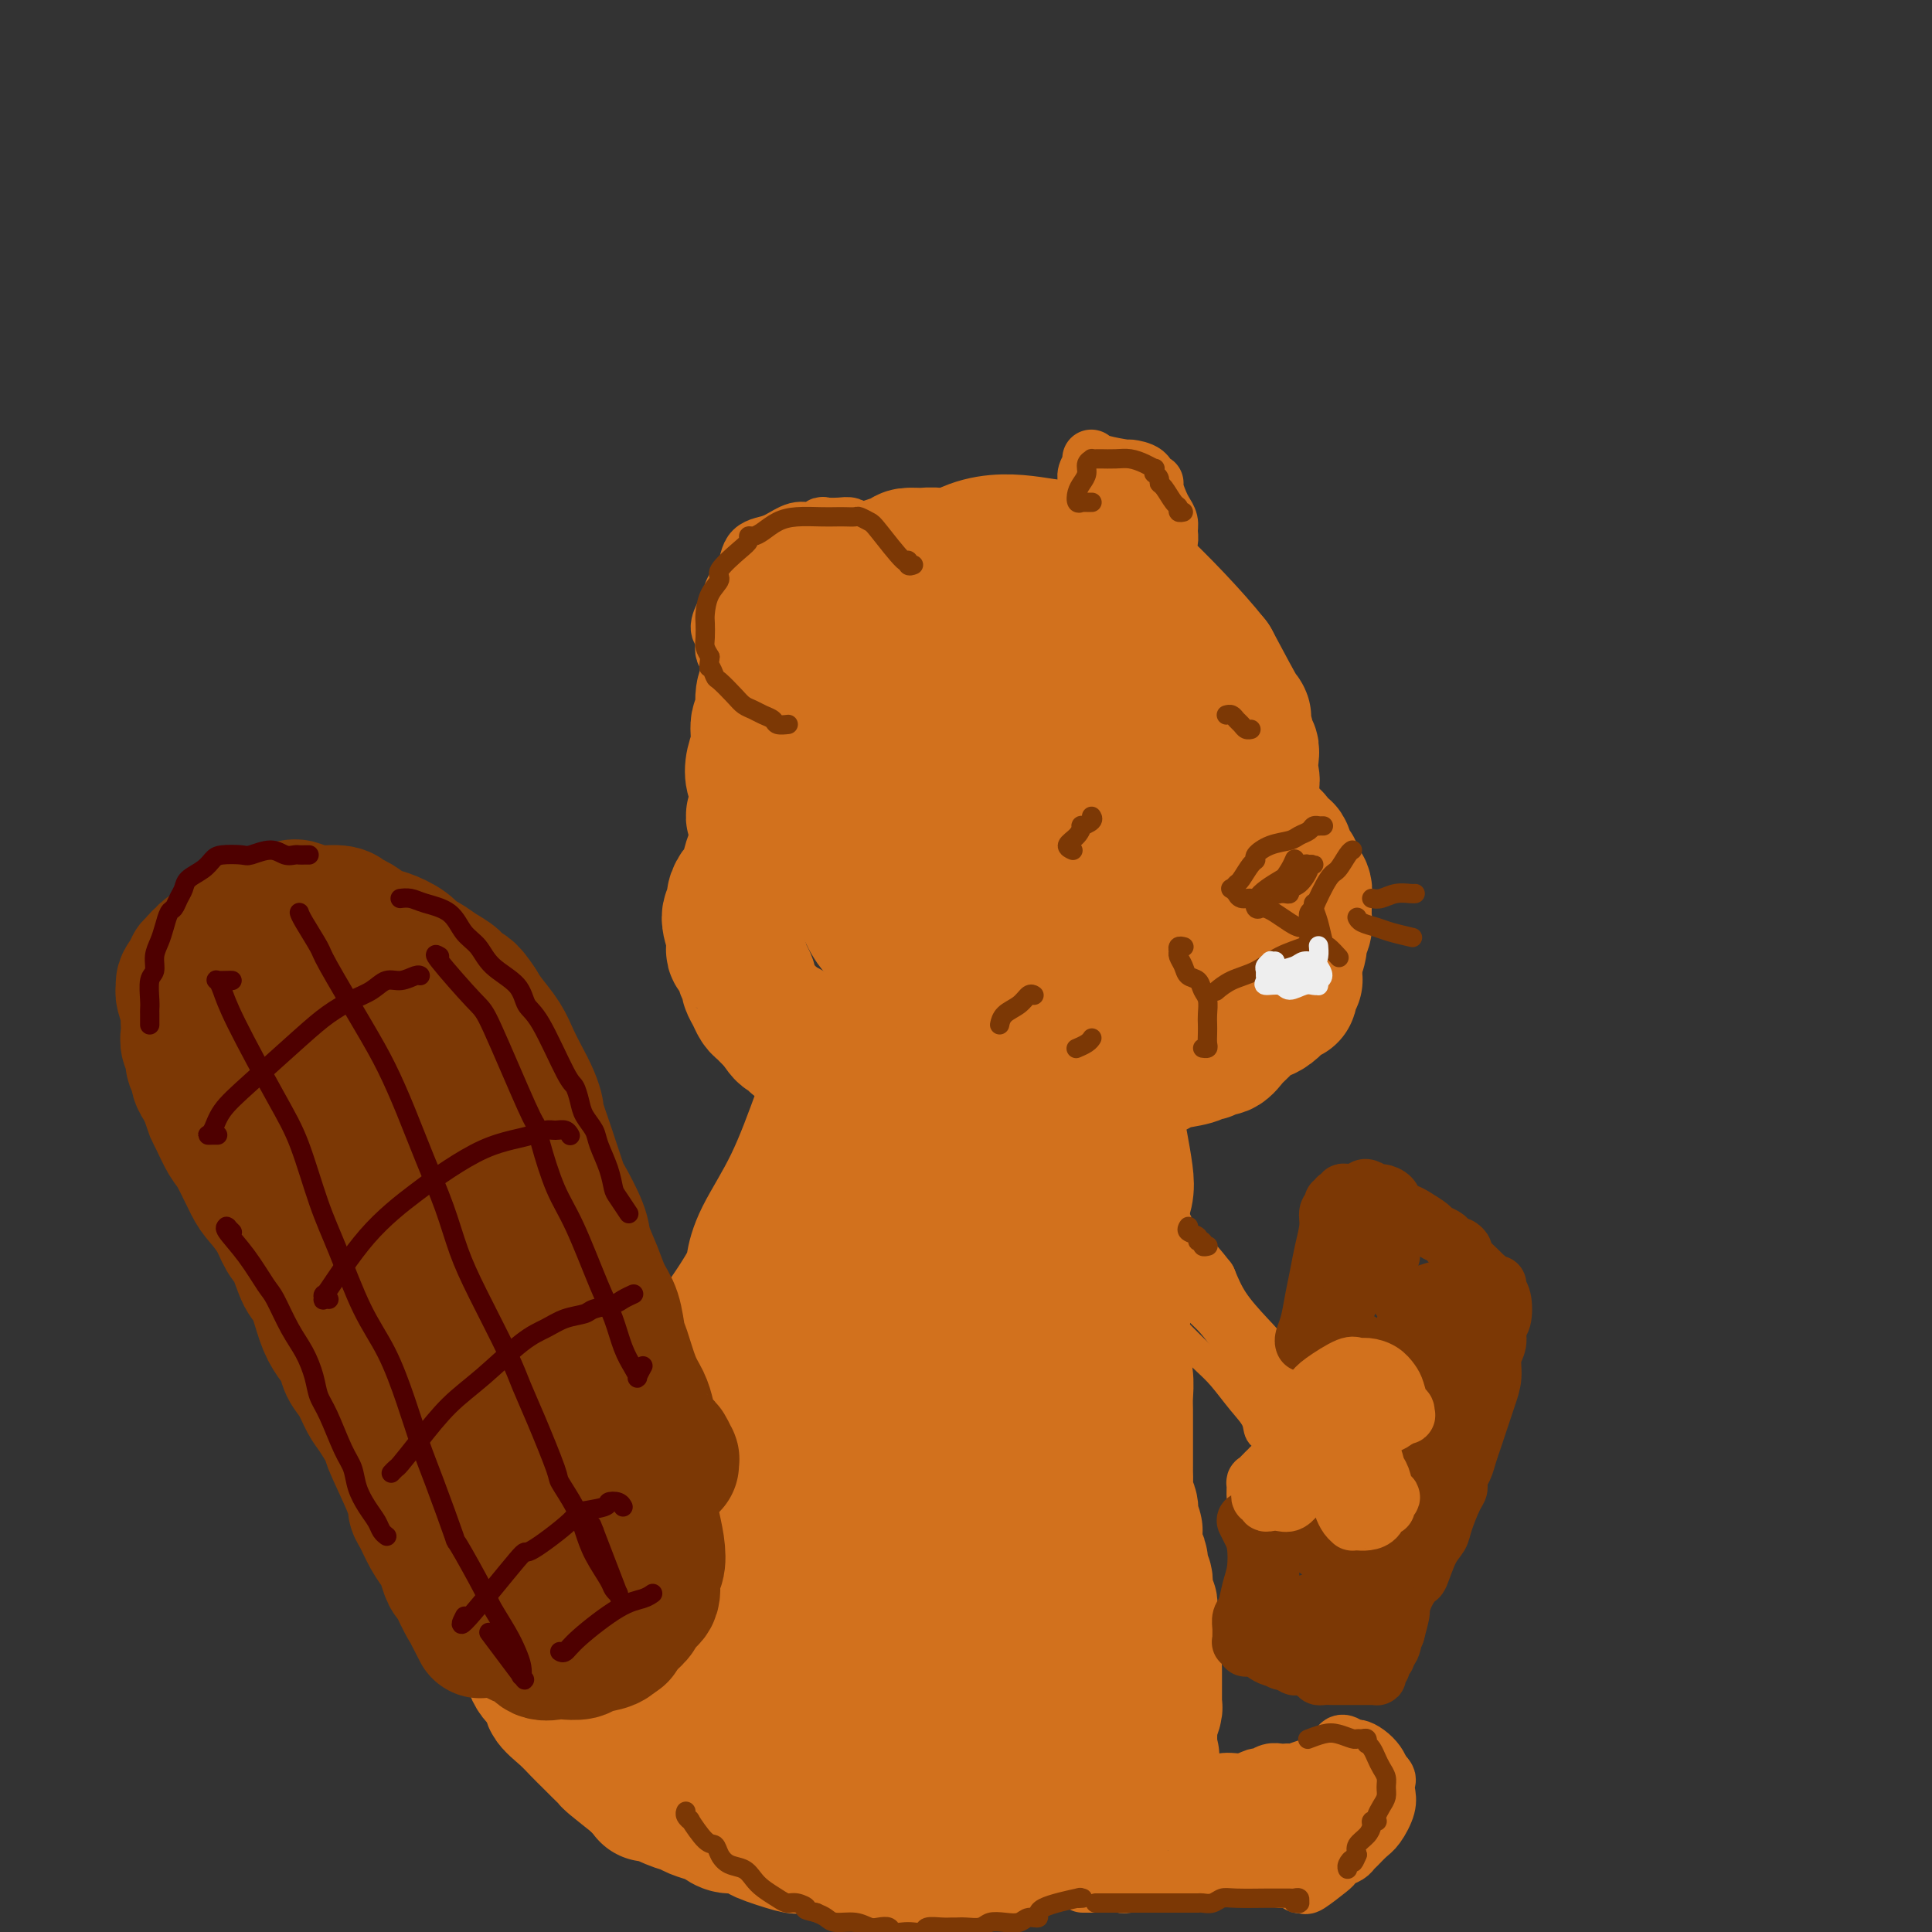 <svg viewBox='0 0 400 400' version='1.1' xmlns='http://www.w3.org/2000/svg' xmlns:xlink='http://www.w3.org/1999/xlink'><rect x="0" y="0" width="400" height="400" fill="#333333" stroke="none"/><g fill='none' stroke='rgb(210,113,29)' stroke-width='28' stroke-linecap='round' stroke-linejoin='round'><path d='M198,116c0.028,0.008 0.055,0.016 0,0c-0.055,-0.016 -0.194,-0.057 0,0c0.194,0.057 0.719,0.213 0,0c-0.719,-0.213 -2.683,-0.796 -4,-1c-1.317,-0.204 -1.986,-0.029 -3,0c-1.014,0.029 -2.373,-0.090 -3,0c-0.627,0.090 -0.521,0.388 -2,1c-1.479,0.612 -4.541,1.540 -6,2c-1.459,0.460 -1.314,0.454 -2,1c-0.686,0.546 -2.201,1.645 -4,3c-1.799,1.355 -3.881,2.967 -5,4c-1.119,1.033 -1.274,1.487 -2,2c-0.726,0.513 -2.022,1.085 -3,2c-0.978,0.915 -1.639,2.172 -2,3c-0.361,0.828 -0.421,1.227 -1,2c-0.579,0.773 -1.676,1.921 -2,3c-0.324,1.079 0.124,2.091 0,3c-0.124,0.909 -0.821,1.716 -1,3c-0.179,1.284 0.161,3.044 0,4c-0.161,0.956 -0.824,1.108 -1,2c-0.176,0.892 0.136,2.526 0,4c-0.136,1.474 -0.721,2.790 -1,4c-0.279,1.210 -0.253,2.316 0,3c0.253,0.684 0.733,0.946 1,2c0.267,1.054 0.320,2.898 0,4c-0.320,1.102 -1.014,1.461 -1,2c0.014,0.539 0.736,1.258 1,2c0.264,0.742 0.071,1.507 0,2c-0.071,0.493 -0.020,0.712 0,1c0.020,0.288 0.010,0.644 0,1'/><path d='M157,175c-0.160,4.791 -0.061,1.270 0,0c0.061,-1.270 0.084,-0.288 0,0c-0.084,0.288 -0.274,-0.117 0,0c0.274,0.117 1.013,0.758 1,1c-0.013,0.242 -0.777,0.086 -1,0c-0.223,-0.086 0.095,-0.102 0,0c-0.095,0.102 -0.604,0.320 -1,1c-0.396,0.680 -0.679,1.821 -1,3c-0.321,1.179 -0.679,2.397 -1,3c-0.321,0.603 -0.604,0.592 -1,1c-0.396,0.408 -0.905,1.237 -1,2c-0.095,0.763 0.222,1.462 0,2c-0.222,0.538 -0.985,0.916 -1,2c-0.015,1.084 0.717,2.874 1,4c0.283,1.126 0.118,1.587 0,2c-0.118,0.413 -0.190,0.778 0,1c0.190,0.222 0.642,0.300 1,1c0.358,0.700 0.621,2.023 1,3c0.379,0.977 0.875,1.610 1,2c0.125,0.390 -0.121,0.538 0,1c0.121,0.462 0.610,1.237 1,2c0.390,0.763 0.682,1.514 1,2c0.318,0.486 0.663,0.708 1,1c0.337,0.292 0.668,0.656 1,1c0.332,0.344 0.666,0.670 1,1c0.334,0.330 0.667,0.665 1,1'/><path d='M161,212c2.014,3.582 2.048,1.536 2,1c-0.048,-0.536 -0.177,0.439 0,1c0.177,0.561 0.659,0.708 1,1c0.341,0.292 0.541,0.729 1,1c0.459,0.271 1.177,0.377 2,1c0.823,0.623 1.751,1.764 2,2c0.249,0.236 -0.180,-0.434 1,0c1.180,0.434 3.968,1.973 6,3c2.032,1.027 3.307,1.542 5,2c1.693,0.458 3.804,0.857 5,1c1.196,0.143 1.479,0.028 2,0c0.521,-0.028 1.281,0.031 2,0c0.719,-0.031 1.397,-0.152 2,0c0.603,0.152 1.132,0.577 2,1c0.868,0.423 2.074,0.846 3,1c0.926,0.154 1.571,0.041 2,0c0.429,-0.041 0.641,-0.011 1,0c0.359,0.011 0.864,0.003 2,0c1.136,-0.003 2.904,-0.001 4,0c1.096,0.001 1.519,0.000 2,0c0.481,-0.000 1.018,-0.000 2,0c0.982,0.000 2.407,0.000 3,0c0.593,-0.000 0.352,-0.000 1,0c0.648,0.000 2.185,0.000 3,0c0.815,-0.000 0.907,-0.000 1,0'/><path d='M218,227c5.858,0.513 2.004,0.296 2,0c-0.004,-0.296 3.841,-0.671 6,-1c2.159,-0.329 2.633,-0.613 3,-1c0.367,-0.387 0.627,-0.877 1,-1c0.373,-0.123 0.859,0.122 2,0c1.141,-0.122 2.936,-0.610 4,-1c1.064,-0.390 1.398,-0.683 2,-1c0.602,-0.317 1.471,-0.658 2,-1c0.529,-0.342 0.718,-0.684 2,-1c1.282,-0.316 3.656,-0.605 5,-1c1.344,-0.395 1.658,-0.897 2,-1c0.342,-0.103 0.710,0.191 1,0c0.290,-0.191 0.500,-0.867 1,-1c0.500,-0.133 1.289,0.276 2,0c0.711,-0.276 1.345,-1.239 2,-2c0.655,-0.761 1.331,-1.321 2,-2c0.669,-0.679 1.331,-1.478 2,-2c0.669,-0.522 1.346,-0.766 2,-1c0.654,-0.234 1.284,-0.457 2,-1c0.716,-0.543 1.516,-1.407 2,-2c0.484,-0.593 0.652,-0.915 1,-1c0.348,-0.085 0.878,0.066 1,0c0.122,-0.066 -0.163,-0.349 0,-1c0.163,-0.651 0.776,-1.669 1,-2c0.224,-0.331 0.060,0.026 0,0c-0.060,-0.026 -0.017,-0.436 0,-1c0.017,-0.564 0.009,-1.282 0,-2'/><path d='M268,200c0.090,-0.844 -0.186,-0.453 0,-1c0.186,-0.547 0.835,-2.030 1,-3c0.165,-0.970 -0.152,-1.426 0,-2c0.152,-0.574 0.773,-1.267 1,-2c0.227,-0.733 0.061,-1.505 0,-2c-0.061,-0.495 -0.015,-0.714 0,-1c0.015,-0.286 -0.000,-0.640 0,-1c0.000,-0.360 0.015,-0.726 0,-1c-0.015,-0.274 -0.061,-0.454 0,-1c0.061,-0.546 0.227,-1.456 0,-2c-0.227,-0.544 -0.848,-0.721 -1,-1c-0.152,-0.279 0.167,-0.661 0,-1c-0.167,-0.339 -0.818,-0.635 -1,-1c-0.182,-0.365 0.106,-0.798 0,-1c-0.106,-0.202 -0.606,-0.172 -1,-1c-0.394,-0.828 -0.683,-2.513 -1,-3c-0.317,-0.487 -0.663,0.224 -1,0c-0.337,-0.224 -0.664,-1.384 -1,-2c-0.336,-0.616 -0.682,-0.690 -1,-1c-0.318,-0.310 -0.607,-0.858 -1,-1c-0.393,-0.142 -0.890,0.120 -1,0c-0.110,-0.120 0.168,-0.624 0,-1c-0.168,-0.376 -0.781,-0.625 -1,-1c-0.219,-0.375 -0.045,-0.877 0,-1c0.045,-0.123 -0.039,0.132 0,0c0.039,-0.132 0.203,-0.651 0,-1c-0.203,-0.349 -0.772,-0.528 -1,-1c-0.228,-0.472 -0.114,-1.236 0,-2'/><path d='M259,165c-1.703,-3.847 -0.460,-2.966 0,-3c0.460,-0.034 0.138,-0.983 0,-2c-0.138,-1.017 -0.093,-2.101 0,-3c0.093,-0.899 0.234,-1.613 0,-2c-0.234,-0.387 -0.843,-0.446 -1,-1c-0.157,-0.554 0.137,-1.604 0,-2c-0.137,-0.396 -0.707,-0.137 -1,-1c-0.293,-0.863 -0.310,-2.848 0,-3c0.310,-0.152 0.946,1.528 0,0c-0.946,-1.528 -3.473,-6.264 -6,-11'/><path d='M251,137c-4.081,-5.187 -11.283,-12.656 -16,-17c-4.717,-4.344 -6.948,-5.563 -9,-6c-2.052,-0.437 -3.924,-0.093 -10,-1c-6.076,-0.907 -16.356,-3.065 -24,8c-7.644,11.065 -12.651,35.352 -14,50c-1.349,14.648 0.959,19.655 6,24c5.041,4.345 12.815,8.026 18,9c5.185,0.974 7.782,-0.758 9,-3c1.218,-2.242 1.059,-4.993 1,-6c-0.059,-1.007 -0.016,-0.271 0,0c0.016,0.271 0.005,0.077 0,0c-0.005,-0.077 -0.002,-0.039 0,0'/><path d='M220,179c0.114,-0.000 0.228,-0.001 0,0c-0.228,0.001 -0.798,0.003 -1,0c-0.202,-0.003 -0.037,-0.013 0,0c0.037,0.013 -0.053,0.048 0,0c0.053,-0.048 0.251,-0.180 0,0c-0.251,0.180 -0.949,0.671 0,3c0.949,2.329 3.545,6.497 5,9c1.455,2.503 1.769,3.343 3,4c1.231,0.657 3.378,1.132 5,1c1.622,-0.132 2.719,-0.870 4,-2c1.281,-1.130 2.746,-2.652 4,-4c1.254,-1.348 2.298,-2.522 3,-4c0.702,-1.478 1.064,-3.261 0,-6c-1.064,-2.739 -3.553,-6.434 -6,-9c-2.447,-2.566 -4.852,-4.005 -8,-5c-3.148,-0.995 -7.038,-1.548 -10,-2c-2.962,-0.452 -4.994,-0.805 -8,0c-3.006,0.805 -6.984,2.768 -9,4c-2.016,1.232 -2.068,1.731 -2,3c0.068,1.269 0.256,3.306 1,5c0.744,1.694 2.045,3.045 4,4c1.955,0.955 4.563,1.515 7,2c2.437,0.485 4.701,0.895 7,1c2.299,0.105 4.633,-0.096 7,-1c2.367,-0.904 4.766,-2.512 7,-4c2.234,-1.488 4.303,-2.856 6,-6c1.697,-3.144 3.021,-8.063 3,-12c-0.021,-3.937 -1.387,-6.890 -3,-10c-1.613,-3.110 -3.473,-6.376 -6,-9c-2.527,-2.624 -5.722,-4.607 -9,-6c-3.278,-1.393 -6.639,-2.197 -10,-3'/><path d='M214,132c-5.674,-0.976 -10.360,1.084 -13,3c-2.640,1.916 -3.234,3.689 -4,6c-0.766,2.311 -1.704,5.159 -2,10c-0.296,4.841 0.049,11.674 2,18c1.951,6.326 5.506,12.143 8,16c2.494,3.857 3.927,5.752 6,8c2.073,2.248 4.787,4.849 7,6c2.213,1.151 3.923,0.852 6,2c2.077,1.148 4.519,3.741 8,-5c3.481,-8.741 8.002,-28.818 9,-39c0.998,-10.182 -1.525,-10.469 -2,-11c-0.475,-0.531 1.098,-1.305 -2,-4c-3.098,-2.695 -10.869,-7.312 -17,-5c-6.131,2.312 -10.623,11.552 -13,15c-2.377,3.448 -2.639,1.104 -3,6c-0.361,4.896 -0.819,17.031 0,24c0.819,6.969 2.917,8.773 4,10c1.083,1.227 1.152,1.878 3,4c1.848,2.122 5.475,5.715 8,7c2.525,1.285 3.948,0.264 5,0c1.052,-0.264 1.732,0.230 3,-1c1.268,-1.230 3.123,-4.185 4,-6c0.877,-1.815 0.774,-2.489 2,-5c1.226,-2.511 3.779,-6.860 5,-11c1.221,-4.140 1.111,-8.070 1,-12'/><path d='M239,168c0.703,-5.223 -1.541,-4.281 -4,-4c-2.459,0.281 -5.133,-0.100 -6,0c-0.867,0.100 0.074,0.681 -3,2c-3.074,1.319 -10.164,3.377 -8,10c2.164,6.623 13.582,17.812 25,29'/><path d='M243,205c4.167,4.833 2.083,2.417 0,0'/><path d='M243,196c0.014,-0.006 0.028,-0.012 0,0c-0.028,0.012 -0.098,0.042 0,0c0.098,-0.042 0.365,-0.155 1,0c0.635,0.155 1.638,0.577 2,1c0.362,0.423 0.083,0.845 0,1c-0.083,0.155 0.029,0.041 0,0c-0.029,-0.041 -0.200,-0.011 0,0c0.200,0.011 0.771,0.003 1,0c0.229,-0.003 0.114,-0.002 0,0'/><path d='M170,230c-1.915,5.257 -3.829,10.513 -6,15c-2.171,4.487 -4.597,8.203 -6,11c-1.403,2.797 -1.781,4.675 -2,6c-0.219,1.325 -0.278,2.099 -2,5c-1.722,2.901 -5.109,7.931 -7,10c-1.891,2.069 -2.288,1.178 -3,2c-0.712,0.822 -1.739,3.358 -3,5c-1.261,1.642 -2.755,2.389 -4,3c-1.245,0.611 -2.239,1.086 -3,2c-0.761,0.914 -1.288,2.269 -2,3c-0.712,0.731 -1.609,0.840 -2,1c-0.391,0.160 -0.276,0.373 -1,1c-0.724,0.627 -2.288,1.670 -3,2c-0.712,0.330 -0.572,-0.051 -1,0c-0.428,0.051 -1.422,0.535 -2,1c-0.578,0.465 -0.739,0.912 -1,1c-0.261,0.088 -0.623,-0.185 -1,0c-0.377,0.185 -0.770,0.826 -1,1c-0.230,0.174 -0.299,-0.118 -1,0c-0.701,0.118 -2.035,0.647 -3,1c-0.965,0.353 -1.561,0.529 -2,1c-0.439,0.471 -0.719,1.235 -1,2'/><path d='M113,303c-3.330,2.313 -2.154,2.595 -2,3c0.154,0.405 -0.714,0.933 -1,1c-0.286,0.067 0.011,-0.328 0,0c-0.011,0.328 -0.330,1.377 -1,3c-0.670,1.623 -1.692,3.818 -2,5c-0.308,1.182 0.096,1.352 0,2c-0.096,0.648 -0.694,1.775 -1,3c-0.306,1.225 -0.321,2.546 0,4c0.321,1.454 0.976,3.039 1,4c0.024,0.961 -0.584,1.297 0,4c0.584,2.703 2.361,7.773 3,10c0.639,2.227 0.142,1.611 0,2c-0.142,0.389 0.073,1.785 1,3c0.927,1.215 2.566,2.251 3,3c0.434,0.749 -0.337,1.211 0,2c0.337,0.789 1.783,1.903 3,3c1.217,1.097 2.207,2.175 3,3c0.793,0.825 1.389,1.395 2,2c0.611,0.605 1.236,1.245 2,2c0.764,0.755 1.667,1.626 2,2c0.333,0.374 0.095,0.250 1,1c0.905,0.750 2.952,2.375 5,4'/><path d='M132,369c3.441,3.748 1.545,2.118 2,2c0.455,-0.118 3.263,1.278 5,2c1.737,0.722 2.404,0.772 3,1c0.596,0.228 1.120,0.635 2,1c0.880,0.365 2.114,0.690 3,1c0.886,0.310 1.423,0.607 2,1c0.577,0.393 1.196,0.883 2,1c0.804,0.117 1.795,-0.140 3,0c1.205,0.140 2.625,0.678 3,1c0.375,0.322 -0.294,0.429 1,1c1.294,0.571 4.551,1.607 6,2c1.449,0.393 1.092,0.143 1,0c-0.092,-0.143 0.082,-0.178 1,0c0.918,0.178 2.578,0.568 4,1c1.422,0.432 2.604,0.905 4,1c1.396,0.095 3.007,-0.189 4,0c0.993,0.189 1.368,0.849 2,1c0.632,0.151 1.520,-0.209 3,0c1.480,0.209 3.552,0.985 5,1c1.448,0.015 2.271,-0.732 3,-1c0.729,-0.268 1.364,-0.058 2,0c0.636,0.058 1.274,-0.036 2,0c0.726,0.036 1.542,0.202 2,0c0.458,-0.202 0.560,-0.772 1,-1c0.440,-0.228 1.220,-0.114 2,0'/><path d='M200,384c2.205,-0.326 1.716,-0.140 2,0c0.284,0.140 1.339,0.233 2,0c0.661,-0.233 0.926,-0.794 1,-1c0.074,-0.206 -0.045,-0.058 0,0c0.045,0.058 0.254,0.026 1,0c0.746,-0.026 2.029,-0.044 3,0c0.971,0.044 1.629,0.152 2,0c0.371,-0.152 0.453,-0.563 1,-1c0.547,-0.437 1.558,-0.900 2,-1c0.442,-0.100 0.313,0.162 1,0c0.687,-0.162 2.188,-0.746 3,-1c0.812,-0.254 0.935,-0.176 1,0c0.065,0.176 0.073,0.449 1,0c0.927,-0.449 2.773,-1.622 4,-2c1.227,-0.378 1.834,0.039 2,0c0.166,-0.039 -0.110,-0.535 0,-1c0.110,-0.465 0.607,-0.899 1,-1c0.393,-0.101 0.683,0.131 1,0c0.317,-0.131 0.662,-0.625 1,-1c0.338,-0.375 0.668,-0.629 1,-1c0.332,-0.371 0.666,-0.858 1,-1c0.334,-0.142 0.668,0.060 1,0c0.332,-0.060 0.663,-0.383 1,-1c0.337,-0.617 0.682,-1.527 1,-2c0.318,-0.473 0.611,-0.508 1,-1c0.389,-0.492 0.874,-1.440 1,-2c0.126,-0.560 -0.107,-0.731 0,-1c0.107,-0.269 0.553,-0.634 1,-1'/><path d='M237,365c2.237,-2.146 1.331,-1.011 1,-1c-0.331,0.011 -0.085,-1.104 0,-2c0.085,-0.896 0.009,-1.574 0,-2c-0.009,-0.426 0.050,-0.598 0,-1c-0.050,-0.402 -0.210,-1.032 0,-2c0.210,-0.968 0.788,-2.272 1,-3c0.212,-0.728 0.057,-0.878 0,-1c-0.057,-0.122 -0.015,-0.216 0,-1c0.015,-0.784 0.004,-2.259 0,-3c-0.004,-0.741 -0.000,-0.750 0,-1c0.000,-0.250 -0.004,-0.743 0,-1c0.004,-0.257 0.015,-0.278 0,-1c-0.015,-0.722 -0.057,-2.147 0,-3c0.057,-0.853 0.211,-1.136 0,-2c-0.211,-0.864 -0.788,-2.310 -1,-3c-0.212,-0.690 -0.061,-0.623 0,-1c0.061,-0.377 0.030,-1.199 0,-2c-0.030,-0.801 -0.060,-1.581 0,-2c0.060,-0.419 0.208,-0.479 0,-1c-0.208,-0.521 -0.774,-1.505 -1,-2c-0.226,-0.495 -0.112,-0.500 0,-1c0.112,-0.500 0.222,-1.495 0,-2c-0.222,-0.505 -0.778,-0.520 -1,-1c-0.222,-0.480 -0.112,-1.424 0,-2c0.112,-0.576 0.226,-0.783 0,-1c-0.226,-0.217 -0.792,-0.443 -1,-1c-0.208,-0.557 -0.060,-1.445 0,-2c0.060,-0.555 0.030,-0.778 0,-1'/><path d='M235,319c-0.559,-4.054 0.043,-2.187 0,-2c-0.043,0.187 -0.729,-1.304 -1,-2c-0.271,-0.696 -0.125,-0.595 0,-1c0.125,-0.405 0.230,-1.316 0,-2c-0.230,-0.684 -0.794,-1.142 -1,-2c-0.206,-0.858 -0.055,-2.117 0,-3c0.055,-0.883 0.015,-1.392 0,-2c-0.015,-0.608 -0.004,-1.317 0,-2c0.004,-0.683 0.001,-1.341 0,-2c-0.001,-0.659 -0.001,-1.319 0,-2c0.001,-0.681 0.001,-1.381 0,-2c-0.001,-0.619 -0.004,-1.155 0,-2c0.004,-0.845 0.015,-1.997 0,-3c-0.015,-1.003 -0.056,-1.857 0,-3c0.056,-1.143 0.210,-2.576 0,-4c-0.210,-1.424 -0.784,-2.839 -1,-4c-0.216,-1.161 -0.076,-2.069 0,-3c0.076,-0.931 0.087,-1.886 0,-3c-0.087,-1.114 -0.273,-2.387 0,-3c0.273,-0.613 1.005,-0.565 1,-3c-0.005,-2.435 -0.747,-7.352 -1,-10c-0.253,-2.648 -0.018,-3.025 0,-4c0.018,-0.975 -0.180,-2.547 0,-4c0.180,-1.453 0.740,-2.787 1,-4c0.260,-1.213 0.222,-2.306 0,-4c-0.222,-1.694 -0.626,-3.990 -1,-6c-0.374,-2.010 -0.716,-3.733 -1,-5c-0.284,-1.267 -0.510,-2.076 -1,-3c-0.490,-0.924 -1.245,-1.962 -2,-3'/><path d='M228,226c-0.918,-2.963 -0.712,-1.872 -1,-2c-0.288,-0.128 -1.070,-1.476 -2,-2c-0.930,-0.524 -2.007,-0.223 -3,0c-0.993,0.223 -1.901,0.370 -4,1c-2.099,0.630 -5.389,1.744 -9,4c-3.611,2.256 -7.542,5.654 -11,9c-3.458,3.346 -6.441,6.639 -11,13c-4.559,6.361 -10.693,15.790 -14,22c-3.307,6.210 -3.786,9.200 -5,13c-1.214,3.800 -3.164,8.411 -4,12c-0.836,3.589 -0.558,6.156 -1,10c-0.442,3.844 -1.605,8.966 -2,11c-0.395,2.034 -0.023,0.981 0,1c0.023,0.019 -0.302,1.110 0,0c0.302,-1.110 1.230,-4.421 2,-6c0.770,-1.579 1.381,-1.425 4,-6c2.619,-4.575 7.244,-13.877 12,-22c4.756,-8.123 9.642,-15.065 13,-20c3.358,-4.935 5.188,-7.864 6,-10c0.812,-2.136 0.607,-3.480 0,-4c-0.607,-0.520 -1.617,-0.215 -3,0c-1.383,0.215 -3.141,0.339 -7,2c-3.859,1.661 -9.821,4.860 -15,8c-5.179,3.140 -9.575,6.221 -15,12c-5.425,5.779 -11.878,14.258 -16,20c-4.122,5.742 -5.911,8.749 -7,12c-1.089,3.251 -1.477,6.748 -2,10c-0.523,3.252 -1.179,6.260 -1,9c0.179,2.740 1.194,5.211 2,7c0.806,1.789 1.403,2.894 2,4'/><path d='M136,334c0.865,1.766 1.028,0.681 2,1c0.972,0.319 2.754,2.041 6,1c3.246,-1.041 7.957,-4.846 10,-6c2.043,-1.154 1.420,0.344 4,-3c2.580,-3.344 8.365,-11.531 12,-17c3.635,-5.469 5.120,-8.221 7,-11c1.880,-2.779 4.156,-5.584 4,-9c-0.156,-3.416 -2.745,-7.443 -4,-9c-1.255,-1.557 -1.176,-0.646 -3,0c-1.824,0.646 -5.552,1.026 -9,2c-3.448,0.974 -6.616,2.544 -10,5c-3.384,2.456 -6.984,5.800 -10,8c-3.016,2.200 -5.449,3.257 -8,11c-2.551,7.743 -5.220,22.172 -5,31c0.220,8.828 3.329,12.053 6,15c2.671,2.947 4.902,5.615 8,8c3.098,2.385 7.062,4.486 11,6c3.938,1.514 7.851,2.439 11,3c3.149,0.561 5.534,0.757 9,-1c3.466,-1.757 8.012,-5.465 11,-10c2.988,-4.535 4.417,-9.895 6,-16c1.583,-6.105 3.320,-12.954 5,-20c1.680,-7.046 3.302,-14.289 4,-21c0.698,-6.711 0.471,-12.892 0,-18c-0.471,-5.108 -1.187,-9.145 -2,-13c-0.813,-3.855 -1.723,-7.528 -3,-11c-1.277,-3.472 -2.921,-6.742 -4,-9c-1.079,-2.258 -1.594,-3.502 -2,-4c-0.406,-0.498 -0.703,-0.249 -1,0'/><path d='M191,247c-1.894,-2.840 -1.629,2.059 -3,6c-1.371,3.941 -4.378,6.922 -8,15c-3.622,8.078 -7.859,21.252 -10,30c-2.141,8.748 -2.185,13.071 -2,18c0.185,4.929 0.599,10.463 2,15c1.401,4.537 3.789,8.076 6,11c2.211,2.924 4.246,5.232 6,7c1.754,1.768 3.227,2.997 5,4c1.773,1.003 3.847,1.780 5,2c1.153,0.220 1.385,-0.118 2,-3c0.615,-2.882 1.612,-8.308 2,-11c0.388,-2.692 0.168,-2.649 1,-7c0.832,-4.351 2.717,-13.097 5,-24c2.283,-10.903 4.966,-23.965 7,-34c2.034,-10.035 3.421,-17.044 4,-22c0.579,-4.956 0.350,-7.859 0,-11c-0.350,-3.141 -0.822,-6.520 -1,-8c-0.178,-1.480 -0.061,-1.061 0,-1c0.061,0.061 0.065,-0.234 0,0c-0.065,0.234 -0.201,0.999 0,3c0.201,2.001 0.737,5.238 1,10c0.263,4.762 0.253,11.050 0,19c-0.253,7.950 -0.748,17.564 -1,23c-0.252,5.436 -0.260,6.694 0,19c0.260,12.306 0.789,35.659 1,47c0.211,11.341 0.106,10.671 0,10'/><path d='M213,365c0.384,21.127 0.844,8.945 1,5c0.156,-3.945 0.007,0.348 0,2c-0.007,1.652 0.129,0.665 0,0c-0.129,-0.665 -0.521,-1.007 -1,-1c-0.479,0.007 -1.044,0.361 -2,0c-0.956,-0.361 -2.303,-1.439 -4,-2c-1.697,-0.561 -3.745,-0.605 -6,-1c-2.255,-0.395 -4.718,-1.141 -7,-2c-2.282,-0.859 -4.384,-1.831 -6,-2c-1.616,-0.169 -2.746,0.463 -8,-2c-5.254,-2.463 -14.633,-8.023 -19,-11c-4.367,-2.977 -3.721,-3.372 -4,-4c-0.279,-0.628 -1.482,-1.490 -2,-2c-0.518,-0.510 -0.351,-0.668 0,-1c0.351,-0.332 0.884,-0.838 1,-1c0.116,-0.162 -0.187,0.019 0,0c0.187,-0.019 0.864,-0.237 2,-1c1.136,-0.763 2.730,-2.070 5,-4c2.270,-1.930 5.214,-4.482 8,-7c2.786,-2.518 5.412,-5.003 8,-7c2.588,-1.997 5.138,-3.506 8,-6c2.862,-2.494 6.036,-5.975 8,-8c1.964,-2.025 2.719,-2.596 3,-3c0.281,-0.404 0.089,-0.641 0,-1c-0.089,-0.359 -0.075,-0.838 -1,0c-0.925,0.838 -2.787,2.995 -6,6c-3.213,3.005 -7.775,6.859 -12,12c-4.225,5.141 -8.112,11.571 -12,18'/><path d='M167,342c-2.387,3.918 -2.356,4.713 -2,6c0.356,1.287 1.036,3.064 2,4c0.964,0.936 2.211,1.030 3,1c0.789,-0.030 1.119,-0.183 2,0c0.881,0.183 2.314,0.703 6,-2c3.686,-2.703 9.625,-8.629 12,-11c2.375,-2.371 1.188,-1.185 0,0'/></g>
<g fill='none' stroke='rgb(124,56,5)' stroke-width='28' stroke-linecap='round' stroke-linejoin='round'><path d='M139,303c0.007,0.129 0.014,0.257 0,0c-0.014,-0.257 -0.049,-0.901 0,-1c0.049,-0.099 0.182,0.346 0,0c-0.182,-0.346 -0.678,-1.485 -1,-2c-0.322,-0.515 -0.470,-0.407 -1,-1c-0.530,-0.593 -1.441,-1.889 -2,-3c-0.559,-1.111 -0.766,-2.038 -1,-3c-0.234,-0.962 -0.496,-1.958 -1,-3c-0.504,-1.042 -1.251,-2.129 -2,-4c-0.749,-1.871 -1.499,-4.526 -2,-6c-0.501,-1.474 -0.755,-1.767 -1,-3c-0.245,-1.233 -0.483,-3.408 -1,-5c-0.517,-1.592 -1.312,-2.603 -2,-4c-0.688,-1.397 -1.268,-3.181 -2,-5c-0.732,-1.819 -1.615,-3.671 -2,-5c-0.385,-1.329 -0.273,-2.133 -1,-4c-0.727,-1.867 -2.294,-4.795 -3,-6c-0.706,-1.205 -0.553,-0.685 -1,-2c-0.447,-1.315 -1.495,-4.466 -2,-6c-0.505,-1.534 -0.467,-1.453 -1,-3c-0.533,-1.547 -1.638,-4.724 -2,-6c-0.362,-1.276 0.017,-0.651 0,-1c-0.017,-0.349 -0.431,-1.672 -1,-3c-0.569,-1.328 -1.293,-2.663 -2,-4c-0.707,-1.337 -1.396,-2.678 -2,-4c-0.604,-1.322 -1.124,-2.625 -2,-4c-0.876,-1.375 -2.107,-2.821 -3,-4c-0.893,-1.179 -1.446,-2.089 -2,-3'/><path d='M99,208c-2.298,-3.522 -2.541,-2.827 -3,-3c-0.459,-0.173 -1.132,-1.215 -2,-2c-0.868,-0.785 -1.930,-1.314 -3,-2c-1.070,-0.686 -2.148,-1.531 -3,-2c-0.852,-0.469 -1.478,-0.563 -2,-1c-0.522,-0.437 -0.942,-1.216 -2,-2c-1.058,-0.784 -2.756,-1.573 -4,-2c-1.244,-0.427 -2.034,-0.492 -3,-1c-0.966,-0.508 -2.107,-1.460 -3,-2c-0.893,-0.540 -1.536,-0.668 -2,-1c-0.464,-0.332 -0.747,-0.869 -2,-1c-1.253,-0.131 -3.475,0.145 -5,0c-1.525,-0.145 -2.353,-0.711 -3,-1c-0.647,-0.289 -1.113,-0.300 -2,0c-0.887,0.300 -2.195,0.910 -3,1c-0.805,0.090 -1.109,-0.341 -2,0c-0.891,0.341 -2.370,1.453 -3,2c-0.630,0.547 -0.410,0.528 -1,1c-0.590,0.472 -1.989,1.436 -3,2c-1.011,0.564 -1.634,0.728 -2,1c-0.366,0.272 -0.475,0.651 -1,1c-0.525,0.349 -1.465,0.667 -2,1c-0.535,0.333 -0.666,0.680 -1,1c-0.334,0.320 -0.873,0.611 -1,1c-0.127,0.389 0.158,0.874 0,1c-0.158,0.126 -0.759,-0.107 -1,0c-0.241,0.107 -0.120,0.553 0,1'/><path d='M40,201c-2.309,2.222 -2.083,2.777 -2,3c0.083,0.223 0.021,0.113 0,0c-0.021,-0.113 -0.002,-0.230 0,0c0.002,0.230 -0.014,0.806 0,1c0.014,0.194 0.056,0.005 0,0c-0.056,-0.005 -0.211,0.172 0,1c0.211,0.828 0.787,2.305 1,3c0.213,0.695 0.061,0.609 0,1c-0.061,0.391 -0.031,1.261 0,2c0.031,0.739 0.065,1.349 0,2c-0.065,0.651 -0.228,1.343 0,2c0.228,0.657 0.849,1.278 1,2c0.151,0.722 -0.167,1.544 0,2c0.167,0.456 0.818,0.545 1,1c0.182,0.455 -0.105,1.276 0,2c0.105,0.724 0.601,1.350 1,2c0.399,0.650 0.699,1.325 1,2'/><path d='M43,227c0.812,2.318 0.840,2.613 1,3c0.160,0.387 0.450,0.864 1,2c0.550,1.136 1.358,2.929 2,4c0.642,1.071 1.116,1.421 2,3c0.884,1.579 2.176,4.388 3,6c0.824,1.612 1.179,2.029 2,3c0.821,0.971 2.107,2.497 3,4c0.893,1.503 1.394,2.982 2,4c0.606,1.018 1.317,1.574 2,3c0.683,1.426 1.339,3.722 2,5c0.661,1.278 1.328,1.539 2,3c0.672,1.461 1.349,4.122 2,6c0.651,1.878 1.277,2.972 2,4c0.723,1.028 1.543,1.990 2,3c0.457,1.010 0.552,2.066 1,3c0.448,0.934 1.251,1.745 2,3c0.749,1.255 1.444,2.955 2,4c0.556,1.045 0.971,1.435 2,3c1.029,1.565 2.670,4.304 3,5c0.330,0.696 -0.652,-0.652 0,1c0.652,1.652 2.938,6.305 4,9c1.062,2.695 0.900,3.431 1,4c0.100,0.569 0.460,0.972 1,2c0.540,1.028 1.258,2.680 2,4c0.742,1.320 1.508,2.307 2,3c0.492,0.693 0.709,1.093 1,2c0.291,0.907 0.655,2.321 1,3c0.345,0.679 0.670,0.623 1,1c0.330,0.377 0.665,1.189 1,2'/><path d='M95,329c8.222,16.107 2.777,5.373 1,2c-1.777,-3.373 0.112,0.613 1,2c0.888,1.387 0.774,0.176 1,0c0.226,-0.176 0.793,0.685 1,1c0.207,0.315 0.056,0.085 0,0c-0.056,-0.085 -0.016,-0.024 0,0c0.016,0.024 0.008,0.012 0,0'/><path d='M100,332c-0.008,-0.006 -0.017,-0.012 0,0c0.017,0.012 0.059,0.042 0,0c-0.059,-0.042 -0.220,-0.157 0,0c0.220,0.157 0.820,0.585 1,1c0.180,0.415 -0.061,0.815 1,2c1.061,1.185 3.424,3.154 5,4c1.576,0.846 2.366,0.567 3,1c0.634,0.433 1.112,1.577 2,2c0.888,0.423 2.185,0.125 3,0c0.815,-0.125 1.149,-0.078 2,0c0.851,0.078 2.220,0.187 3,0c0.780,-0.187 0.973,-0.669 2,-1c1.027,-0.331 2.890,-0.512 4,-1c1.110,-0.488 1.468,-1.283 2,-2c0.532,-0.717 1.238,-1.355 2,-2c0.762,-0.645 1.581,-1.298 2,-2c0.419,-0.702 0.439,-1.453 1,-2c0.561,-0.547 1.664,-0.890 2,-2c0.336,-1.110 -0.094,-2.986 0,-4c0.094,-1.014 0.712,-1.167 1,-2c0.288,-0.833 0.245,-2.347 0,-4c-0.245,-1.653 -0.692,-3.443 -1,-5c-0.308,-1.557 -0.478,-2.879 -1,-4c-0.522,-1.121 -1.397,-2.041 -2,-3c-0.603,-0.959 -0.935,-1.959 -1,-3c-0.065,-1.041 0.137,-2.124 0,-3c-0.137,-0.876 -0.614,-1.543 -1,-2c-0.386,-0.457 -0.682,-0.702 -1,-1c-0.318,-0.298 -0.659,-0.649 -1,-1'/><path d='M128,298c-1.219,-3.610 -0.268,-1.634 0,-1c0.268,0.634 -0.148,-0.075 -1,-1c-0.852,-0.925 -2.142,-2.066 -3,-3c-0.858,-0.934 -1.286,-1.661 -2,-3c-0.714,-1.339 -1.714,-3.292 -3,-5c-1.286,-1.708 -2.858,-3.172 -4,-5c-1.142,-1.828 -1.856,-4.019 -3,-6c-1.144,-1.981 -2.719,-3.751 -5,-8c-2.281,-4.249 -5.268,-10.975 -7,-14c-1.732,-3.025 -2.210,-2.347 -3,-4c-0.790,-1.653 -1.893,-5.637 -4,-10c-2.107,-4.363 -5.220,-9.104 -7,-12c-1.780,-2.896 -2.229,-3.948 -3,-5c-0.771,-1.052 -1.865,-2.103 -3,-3c-1.135,-0.897 -2.311,-1.640 -3,-2c-0.689,-0.360 -0.893,-0.338 -1,0c-0.107,0.338 -0.119,0.991 0,1c0.119,0.009 0.369,-0.626 1,2c0.631,2.626 1.645,8.514 3,16c1.355,7.486 3.053,16.571 5,24c1.947,7.429 4.144,13.203 5,16c0.856,2.797 0.371,2.618 3,8c2.629,5.382 8.371,16.324 12,23c3.629,6.676 5.144,9.085 7,12c1.856,2.915 4.053,6.336 6,9c1.947,2.664 3.646,4.570 5,6c1.354,1.430 2.365,2.385 3,3c0.635,0.615 0.896,0.890 1,1c0.104,0.110 0.052,0.055 0,0'/><path d='M127,337c2.369,2.912 0.790,0.691 0,0c-0.790,-0.691 -0.791,0.148 -3,-2c-2.209,-2.148 -6.628,-7.282 -10,-12c-3.372,-4.718 -5.699,-9.021 -8,-14c-2.301,-4.979 -4.576,-10.635 -7,-16c-2.424,-5.365 -4.998,-10.441 -7,-16c-2.002,-5.559 -3.433,-11.601 -5,-17c-1.567,-5.399 -3.271,-10.153 -5,-15c-1.729,-4.847 -3.485,-9.786 -5,-14c-1.515,-4.214 -2.791,-7.704 -4,-11c-1.209,-3.296 -2.352,-6.399 -4,-10c-1.648,-3.601 -3.802,-7.699 -5,-10c-1.198,-2.301 -1.441,-2.803 -2,-4c-0.559,-1.197 -1.436,-3.089 -2,-4c-0.564,-0.911 -0.815,-0.843 -1,-1c-0.185,-0.157 -0.303,-0.541 0,0c0.303,0.541 1.026,2.007 2,4c0.974,1.993 2.200,4.512 3,8c0.800,3.488 1.173,7.946 2,13c0.827,5.054 2.107,10.706 3,15c0.893,4.294 1.399,7.231 4,15c2.601,7.769 7.297,20.370 11,29c3.703,8.630 6.412,13.290 9,17c2.588,3.710 5.054,6.469 7,9c1.946,2.531 3.370,4.835 6,7c2.630,2.165 6.466,4.190 8,5c1.534,0.810 0.767,0.405 0,0'/></g>
<g fill='none' stroke='rgb(210,113,29)' stroke-width='6' stroke-linecap='round' stroke-linejoin='round'><path d='M239,266c0.123,-0.007 0.245,-0.015 0,0c-0.245,0.015 -0.859,0.051 -1,0c-0.141,-0.051 0.189,-0.190 0,0c-0.189,0.190 -0.896,0.708 -1,1c-0.104,0.292 0.397,0.359 1,1c0.603,0.641 1.308,1.858 2,3c0.692,1.142 1.370,2.210 3,4c1.630,1.790 4.213,4.304 6,6c1.787,1.696 2.777,2.576 4,4c1.223,1.424 2.680,3.393 4,5c1.320,1.607 2.504,2.854 3,4c0.496,1.146 0.305,2.192 1,3c0.695,0.808 2.277,1.379 3,2c0.723,0.621 0.586,1.291 1,2c0.414,0.709 1.379,1.458 2,2c0.621,0.542 0.898,0.877 1,1c0.102,0.123 0.027,0.033 0,0c-0.027,-0.033 -0.008,-0.009 0,0c0.008,0.009 0.004,0.005 0,0'/><path d='M247,259c-0.030,0.002 -0.061,0.005 0,0c0.061,-0.005 0.213,-0.016 0,0c-0.213,0.016 -0.790,0.060 -1,0c-0.210,-0.060 -0.051,-0.225 0,0c0.051,0.225 -0.004,0.839 0,1c0.004,0.161 0.069,-0.130 0,0c-0.069,0.130 -0.272,0.680 0,2c0.272,1.320 1.017,3.409 2,5c0.983,1.591 2.202,2.684 3,4c0.798,1.316 1.173,2.856 2,4c0.827,1.144 2.105,1.893 3,3c0.895,1.107 1.406,2.574 2,4c0.594,1.426 1.269,2.813 2,4c0.731,1.187 1.516,2.174 2,3c0.484,0.826 0.666,1.489 1,2c0.334,0.511 0.821,0.868 1,1c0.179,0.132 0.051,0.038 0,0c-0.051,-0.038 -0.026,-0.019 0,0'/></g>
<g fill='none' stroke='rgb(210,113,29)' stroke-width='12' stroke-linecap='round' stroke-linejoin='round'><path d='M240,254c0.113,0.001 0.225,0.002 0,0c-0.225,-0.002 -0.788,-0.007 -1,0c-0.212,0.007 -0.073,0.027 0,0c0.073,-0.027 0.080,-0.100 0,0c-0.080,0.100 -0.248,0.373 0,1c0.248,0.627 0.913,1.607 2,3c1.087,1.393 2.598,3.201 4,5c1.402,1.799 2.697,3.591 4,5c1.303,1.409 2.614,2.434 4,4c1.386,1.566 2.847,3.674 4,5c1.153,1.326 1.996,1.871 3,3c1.004,1.129 2.167,2.841 3,4c0.833,1.159 1.337,1.765 2,3c0.663,1.235 1.487,3.101 2,4c0.513,0.899 0.715,0.833 1,1c0.285,0.167 0.651,0.567 1,1c0.349,0.433 0.680,0.898 1,1c0.320,0.102 0.628,-0.159 1,0c0.372,0.159 0.806,0.739 1,1c0.194,0.261 0.146,0.203 0,0c-0.146,-0.203 -0.392,-0.552 -1,-1c-0.608,-0.448 -1.580,-0.996 -3,-3c-1.420,-2.004 -3.288,-5.465 -5,-8c-1.712,-2.535 -3.269,-4.144 -5,-6c-1.731,-1.856 -3.638,-3.959 -5,-6c-1.362,-2.041 -2.181,-4.021 -3,-6'/><path d='M250,265c-4.079,-5.272 -3.275,-3.451 -4,-4c-0.725,-0.549 -2.979,-3.468 -4,-5c-1.021,-1.532 -0.810,-1.679 -1,-2c-0.190,-0.321 -0.782,-0.817 -1,-1c-0.218,-0.183 -0.062,-0.052 0,0c0.062,0.052 0.031,0.026 0,0'/><path d='M268,304c0.008,0.121 0.016,0.243 0,0c-0.016,-0.243 -0.056,-0.849 0,-1c0.056,-0.151 0.208,0.155 0,0c-0.208,-0.155 -0.775,-0.771 -1,-1c-0.225,-0.229 -0.108,-0.070 0,0c0.108,0.070 0.207,0.051 0,0c-0.207,-0.051 -0.721,-0.136 -1,0c-0.279,0.136 -0.324,0.492 -1,1c-0.676,0.508 -1.982,1.169 -3,2c-1.018,0.831 -1.749,1.833 -2,2c-0.251,0.167 -0.022,-0.502 0,0c0.022,0.502 -0.163,2.174 0,3c0.163,0.826 0.676,0.807 1,1c0.324,0.193 0.461,0.600 1,1c0.539,0.400 1.479,0.793 2,1c0.521,0.207 0.623,0.227 1,0c0.377,-0.227 1.030,-0.701 2,-1c0.970,-0.299 2.256,-0.423 3,-1c0.744,-0.577 0.945,-1.607 1,-2c0.055,-0.393 -0.038,-0.147 0,-1c0.038,-0.853 0.206,-2.803 0,-4c-0.206,-1.197 -0.787,-1.640 -1,-2c-0.213,-0.360 -0.057,-0.635 0,-1c0.057,-0.365 0.016,-0.818 0,-1c-0.016,-0.182 -0.008,-0.091 0,0'/><path d='M270,300c0.135,-1.223 0.472,1.220 1,3c0.528,1.780 1.248,2.897 2,4c0.752,1.103 1.538,2.191 2,3c0.462,0.809 0.600,1.338 1,2c0.400,0.662 1.063,1.458 2,2c0.937,0.542 2.150,0.832 3,1c0.850,0.168 1.338,0.214 2,0c0.662,-0.214 1.498,-0.689 2,-1c0.502,-0.311 0.670,-0.457 1,-1c0.330,-0.543 0.820,-1.482 1,-2c0.180,-0.518 0.048,-0.616 0,-1c-0.048,-0.384 -0.012,-1.056 0,-2c0.012,-0.944 0.000,-2.161 -1,-3c-1.000,-0.839 -2.990,-1.300 -4,-2c-1.010,-0.700 -1.041,-1.637 -2,-2c-0.959,-0.363 -2.845,-0.150 -4,0c-1.155,0.150 -1.578,0.236 -2,0c-0.422,-0.236 -0.845,-0.795 -1,-1c-0.155,-0.205 -0.044,-0.058 0,0c0.044,0.058 0.020,0.027 0,0c-0.020,-0.027 -0.037,-0.048 0,0c0.037,0.048 0.128,0.167 1,0c0.872,-0.167 2.524,-0.619 4,-1c1.476,-0.381 2.777,-0.690 4,-1c1.223,-0.310 2.368,-0.622 3,-1c0.632,-0.378 0.752,-0.822 1,-1c0.248,-0.178 0.624,-0.089 1,0'/><path d='M287,296c2.109,-0.734 0.380,-0.567 0,-1c-0.380,-0.433 0.587,-1.464 1,-2c0.413,-0.536 0.270,-0.578 0,-1c-0.270,-0.422 -0.667,-1.225 -1,-2c-0.333,-0.775 -0.601,-1.523 -1,-2c-0.399,-0.477 -0.929,-0.681 -2,-1c-1.071,-0.319 -2.683,-0.751 -3,-1c-0.317,-0.249 0.661,-0.315 0,0c-0.661,0.315 -2.961,1.012 -4,2c-1.039,0.988 -0.818,2.266 -1,3c-0.182,0.734 -0.766,0.924 -1,1c-0.234,0.076 -0.117,0.038 0,0'/></g>
<g fill='none' stroke='rgb(124,56,5)' stroke-width='12' stroke-linecap='round' stroke-linejoin='round'><path d='M270,278c0.002,0.004 0.003,0.008 0,0c-0.003,-0.008 -0.012,-0.027 0,0c0.012,0.027 0.045,0.101 0,0c-0.045,-0.101 -0.167,-0.378 0,-1c0.167,-0.622 0.623,-1.591 1,-3c0.377,-1.409 0.674,-3.260 1,-5c0.326,-1.740 0.680,-3.369 1,-5c0.320,-1.631 0.608,-3.264 1,-5c0.392,-1.736 0.890,-3.576 1,-5c0.110,-1.424 -0.168,-2.433 0,-3c0.168,-0.567 0.781,-0.692 1,-1c0.219,-0.308 0.045,-0.801 0,-1c-0.045,-0.199 0.039,-0.106 0,0c-0.039,0.106 -0.203,0.226 0,0c0.203,-0.226 0.772,-0.796 1,-1c0.228,-0.204 0.116,-0.041 0,0c-0.116,0.041 -0.235,-0.042 0,0c0.235,0.042 0.826,0.207 1,0c0.174,-0.207 -0.069,-0.787 0,-1c0.069,-0.213 0.448,-0.061 1,0c0.552,0.061 1.276,0.030 2,0'/><path d='M281,247c1.268,-0.908 1.438,-1.179 2,-1c0.562,0.179 1.516,0.808 2,1c0.484,0.192 0.499,-0.052 1,0c0.501,0.052 1.490,0.399 2,1c0.510,0.601 0.541,1.456 1,2c0.459,0.544 1.345,0.776 2,1c0.655,0.224 1.078,0.441 2,1c0.922,0.559 2.341,1.460 3,2c0.659,0.540 0.557,0.718 1,1c0.443,0.282 1.430,0.668 2,1c0.570,0.332 0.724,0.612 1,1c0.276,0.388 0.673,0.885 1,1c0.327,0.115 0.584,-0.152 1,0c0.416,0.152 0.991,0.723 1,1c0.009,0.277 -0.548,0.259 0,1c0.548,0.741 2.199,2.241 3,3c0.801,0.759 0.750,0.778 1,1c0.250,0.222 0.799,0.648 1,1c0.201,0.352 0.054,0.630 0,1c-0.054,0.370 -0.015,0.830 0,1c0.015,0.170 0.004,0.048 0,0c-0.004,-0.048 -0.002,-0.024 0,0'/><path d='M310,266c-0.008,0.022 -0.015,0.044 0,0c0.015,-0.044 0.053,-0.154 0,0c-0.053,0.154 -0.195,0.572 0,1c0.195,0.428 0.728,0.865 1,2c0.272,1.135 0.284,2.967 0,4c-0.284,1.033 -0.864,1.266 -1,2c-0.136,0.734 0.171,1.967 0,3c-0.171,1.033 -0.819,1.865 -1,3c-0.181,1.135 0.106,2.572 0,4c-0.106,1.428 -0.606,2.846 -1,4c-0.394,1.154 -0.683,2.042 -1,3c-0.317,0.958 -0.663,1.986 -1,3c-0.337,1.014 -0.664,2.016 -1,3c-0.336,0.984 -0.680,1.952 -1,3c-0.320,1.048 -0.614,2.178 -1,3c-0.386,0.822 -0.862,1.336 -1,2c-0.138,0.664 0.062,1.477 0,2c-0.062,0.523 -0.388,0.757 -1,2c-0.612,1.243 -1.511,3.494 -2,5c-0.489,1.506 -0.568,2.268 -1,3c-0.432,0.732 -1.216,1.433 -2,3c-0.784,1.567 -1.568,4.000 -2,5c-0.432,1.000 -0.511,0.566 -1,1c-0.489,0.434 -1.389,1.735 -2,3c-0.611,1.265 -0.934,2.494 -1,3c-0.066,0.506 0.124,0.287 0,1c-0.124,0.713 -0.562,2.356 -1,4'/><path d='M289,338c-3.183,7.985 -1.642,3.449 -1,2c0.642,-1.449 0.383,0.189 0,1c-0.383,0.811 -0.891,0.794 -1,1c-0.109,0.206 0.181,0.633 0,1c-0.181,0.367 -0.832,0.673 -1,1c-0.168,0.327 0.147,0.676 0,1c-0.147,0.324 -0.756,0.623 -1,1c-0.244,0.377 -0.122,0.833 0,1c0.122,0.167 0.244,0.045 0,0c-0.244,-0.045 -0.854,-0.012 -1,0c-0.146,0.012 0.172,0.003 0,0c-0.172,-0.003 -0.835,-0.001 -1,0c-0.165,0.001 0.167,0.000 0,0c-0.167,-0.000 -0.831,-0.000 -1,0c-0.169,0.000 0.159,0.000 0,0c-0.159,-0.000 -0.805,0.000 -1,0c-0.195,-0.000 0.060,-0.000 0,0c-0.060,0.000 -0.436,0.001 -1,0c-0.564,-0.001 -1.315,-0.003 -2,0c-0.685,0.003 -1.304,0.011 -2,0c-0.696,-0.011 -1.468,-0.041 -2,0c-0.532,0.041 -0.825,0.152 -1,0c-0.175,-0.152 -0.232,-0.566 -1,-1c-0.768,-0.434 -2.245,-0.886 -3,-1c-0.755,-0.114 -0.787,0.110 -1,0c-0.213,-0.110 -0.606,-0.555 -1,-1'/><path d='M267,344c-2.968,-0.400 -1.387,0.100 -1,0c0.387,-0.100 -0.418,-0.802 -1,-1c-0.582,-0.198 -0.941,0.106 -1,0c-0.059,-0.106 0.180,-0.623 0,-1c-0.180,-0.377 -0.780,-0.613 -1,-1c-0.220,-0.387 -0.059,-0.926 0,-1c0.059,-0.074 0.015,0.318 0,-1c-0.015,-1.318 -0.000,-4.347 0,-6c0.000,-1.653 -0.014,-1.932 0,-3c0.014,-1.068 0.056,-2.927 0,-4c-0.056,-1.073 -0.211,-1.360 0,-2c0.211,-0.640 0.788,-1.634 1,-2c0.212,-0.366 0.061,-0.105 0,0c-0.061,0.105 -0.030,0.052 0,0'/><path d='M270,318c0.006,-0.004 0.012,-0.008 0,0c-0.012,0.008 -0.044,0.029 0,0c0.044,-0.029 0.162,-0.106 0,0c-0.162,0.106 -0.604,0.396 0,1c0.604,0.604 2.256,1.521 3,2c0.744,0.479 0.581,0.522 1,1c0.419,0.478 1.422,1.393 2,2c0.578,0.607 0.733,0.905 1,1c0.267,0.095 0.645,-0.012 1,0c0.355,0.012 0.686,0.145 1,0c0.314,-0.145 0.609,-0.566 1,-1c0.391,-0.434 0.877,-0.882 1,-1c0.123,-0.118 -0.118,0.092 0,0c0.118,-0.092 0.595,-0.486 1,-1c0.405,-0.514 0.736,-1.149 1,-1c0.264,0.149 0.459,1.083 0,2c-0.459,0.917 -1.572,1.819 -2,3c-0.428,1.181 -0.170,2.642 -1,4c-0.830,1.358 -2.748,2.611 -4,3c-1.252,0.389 -1.837,-0.088 -2,0c-0.163,0.088 0.096,0.739 0,1c-0.096,0.261 -0.548,0.130 -1,0'/><path d='M273,334c-1.249,0.390 -0.871,-0.635 -1,-1c-0.129,-0.365 -0.764,-0.071 -1,0c-0.236,0.071 -0.071,-0.079 0,0c0.071,0.079 0.049,0.389 0,0c-0.049,-0.389 -0.125,-1.477 0,-1c0.125,0.477 0.451,2.520 1,4c0.549,1.480 1.323,2.397 2,3c0.677,0.603 1.259,0.893 2,1c0.741,0.107 1.640,0.031 2,0c0.360,-0.031 0.180,-0.015 0,0'/><path d='M281,334c0.114,-0.000 0.229,-0.001 0,0c-0.229,0.001 -0.800,0.003 -1,0c-0.200,-0.003 -0.029,-0.011 0,0c0.029,0.011 -0.084,0.040 0,0c0.084,-0.040 0.366,-0.148 1,-1c0.634,-0.852 1.620,-2.447 3,-4c1.380,-1.553 3.154,-3.064 4,-4c0.846,-0.936 0.765,-1.297 1,-2c0.235,-0.703 0.788,-1.749 1,-2c0.212,-0.251 0.084,0.294 0,0c-0.084,-0.294 -0.125,-1.427 0,-2c0.125,-0.573 0.414,-0.588 1,-1c0.586,-0.412 1.467,-1.223 2,-2c0.533,-0.777 0.717,-1.520 1,-2c0.283,-0.480 0.664,-0.696 1,-1c0.336,-0.304 0.627,-0.697 1,-1c0.373,-0.303 0.829,-0.518 1,-1c0.171,-0.482 0.057,-1.232 0,-2c-0.057,-0.768 -0.058,-1.553 0,-2c0.058,-0.447 0.174,-0.554 0,-1c-0.174,-0.446 -0.639,-1.230 -1,-2c-0.361,-0.770 -0.619,-1.527 -1,-2c-0.381,-0.473 -0.886,-0.663 -1,-1c-0.114,-0.337 0.162,-0.822 0,-1c-0.162,-0.178 -0.760,-0.051 -1,0c-0.240,0.051 -0.120,0.025 0,0'/><path d='M293,300c-0.597,-1.705 -0.090,-0.468 0,0c0.090,0.468 -0.236,0.168 0,0c0.236,-0.168 1.034,-0.205 1,0c-0.034,0.205 -0.899,0.651 0,0c0.899,-0.651 3.563,-2.401 5,-4c1.437,-1.599 1.646,-3.048 2,-4c0.354,-0.952 0.853,-1.407 1,-2c0.147,-0.593 -0.058,-1.325 0,-2c0.058,-0.675 0.378,-1.295 0,-2c-0.378,-0.705 -1.456,-1.496 -2,-2c-0.544,-0.504 -0.554,-0.720 -1,-1c-0.446,-0.280 -1.326,-0.625 -2,-1c-0.674,-0.375 -1.140,-0.780 -2,-1c-0.860,-0.220 -2.114,-0.254 -3,0c-0.886,0.254 -1.403,0.797 -2,1c-0.597,0.203 -1.274,0.066 -2,0c-0.726,-0.066 -1.500,-0.060 -2,0c-0.500,0.060 -0.727,0.175 -1,0c-0.273,-0.175 -0.594,-0.639 -1,-1c-0.406,-0.361 -0.897,-0.619 -1,-1c-0.103,-0.381 0.182,-0.887 0,-1c-0.182,-0.113 -0.832,0.166 -1,0c-0.168,-0.166 0.147,-0.775 0,-1c-0.147,-0.225 -0.756,-0.064 -1,0c-0.244,0.064 -0.122,0.032 0,0'/><path d='M281,278c-0.963,-0.392 -1.369,0.629 -2,1c-0.631,0.371 -1.486,0.094 -2,0c-0.514,-0.094 -0.687,-0.003 -1,0c-0.313,0.003 -0.767,-0.082 -1,0c-0.233,0.082 -0.245,0.330 0,0c0.245,-0.330 0.748,-1.237 1,-2c0.252,-0.763 0.252,-1.383 1,-3c0.748,-1.617 2.242,-4.231 3,-6c0.758,-1.769 0.779,-2.692 1,-4c0.221,-1.308 0.640,-2.999 1,-4c0.360,-1.001 0.660,-1.312 1,-2c0.340,-0.688 0.718,-1.753 1,-2c0.282,-0.247 0.467,0.326 1,1c0.533,0.674 1.413,1.451 2,2c0.587,0.549 0.882,0.871 1,1c0.118,0.129 0.059,0.064 0,0'/><path d='M290,267c-0.014,-0.094 -0.028,-0.187 0,0c0.028,0.187 0.099,0.655 0,1c-0.099,0.345 -0.367,0.565 0,1c0.367,0.435 1.369,1.083 2,2c0.631,0.917 0.890,2.103 2,3c1.110,0.897 3.072,1.505 4,2c0.928,0.495 0.823,0.877 1,1c0.177,0.123 0.636,-0.014 1,0c0.364,0.014 0.631,0.180 1,0c0.369,-0.180 0.838,-0.707 1,-1c0.162,-0.293 0.018,-0.352 0,-1c-0.018,-0.648 0.092,-1.885 0,-3c-0.092,-1.115 -0.385,-2.109 -1,-3c-0.615,-0.891 -1.553,-1.679 -2,-2c-0.447,-0.321 -0.403,-0.173 -1,0c-0.597,0.173 -1.834,0.373 -3,1c-1.166,0.627 -2.260,1.682 -3,3c-0.740,1.318 -1.127,2.899 -1,4c0.127,1.101 0.766,1.720 1,2c0.234,0.280 0.063,0.219 1,2c0.937,1.781 2.983,5.402 4,7c1.017,1.598 1.005,1.171 1,1c-0.005,-0.171 -0.002,-0.085 0,0'/><path d='M258,315c-0.085,-0.169 -0.169,-0.339 0,0c0.169,0.339 0.593,1.186 1,2c0.407,0.814 0.799,1.593 1,3c0.201,1.407 0.212,3.440 0,5c-0.212,1.560 -0.645,2.645 -1,4c-0.355,1.355 -0.631,2.980 -1,4c-0.369,1.020 -0.832,1.435 -1,2c-0.168,0.565 -0.041,1.279 0,2c0.041,0.721 -0.005,1.447 0,2c0.005,0.553 0.059,0.931 0,1c-0.059,0.069 -0.233,-0.171 0,0c0.233,0.171 0.873,0.753 1,1c0.127,0.247 -0.257,0.160 0,0c0.257,-0.160 1.157,-0.393 2,0c0.843,0.393 1.631,1.412 3,2c1.369,0.588 3.320,0.746 5,1c1.680,0.254 3.090,0.604 4,1c0.910,0.396 1.322,0.837 2,1c0.678,0.163 1.622,0.046 2,0c0.378,-0.046 0.189,-0.023 0,0'/></g>
<g fill='none' stroke='rgb(210,113,29)' stroke-width='12' stroke-linecap='round' stroke-linejoin='round'><path d='M267,304c-0.002,0.113 -0.003,0.227 0,0c0.003,-0.227 0.012,-0.794 0,-1c-0.012,-0.206 -0.044,-0.052 0,0c0.044,0.052 0.165,-0.000 0,0c-0.165,0.000 -0.618,0.052 -1,0c-0.382,-0.052 -0.695,-0.207 -1,0c-0.305,0.207 -0.603,0.776 -1,1c-0.397,0.224 -0.895,0.101 -1,0c-0.105,-0.101 0.182,-0.182 0,0c-0.182,0.182 -0.833,0.627 -1,1c-0.167,0.373 0.152,0.673 0,1c-0.152,0.327 -0.774,0.680 -1,1c-0.226,0.320 -0.057,0.607 0,1c0.057,0.393 0.001,0.894 0,1c-0.001,0.106 0.055,-0.182 0,0c-0.055,0.182 -0.219,0.833 0,1c0.219,0.167 0.821,-0.150 1,0c0.179,0.150 -0.065,0.766 0,1c0.065,0.234 0.441,0.084 1,0c0.559,-0.084 1.302,-0.103 2,0c0.698,0.103 1.350,0.329 2,0c0.650,-0.329 1.298,-1.212 2,-2c0.702,-0.788 1.458,-1.481 2,-2c0.542,-0.519 0.869,-0.862 1,-1c0.131,-0.138 0.065,-0.069 0,0'/><path d='M272,306c1.619,-1.000 1.166,-1.000 1,-1c-0.166,0.000 -0.045,0.000 0,0c0.045,0.000 0.013,0.000 0,0c-0.013,0.000 -0.006,0.000 0,0'/><path d='M280,310c0.083,0.000 0.166,0.000 0,0c-0.166,-0.000 -0.580,-0.001 -1,0c-0.420,0.001 -0.844,0.003 -1,0c-0.156,-0.003 -0.042,-0.013 0,0c0.042,0.013 0.014,0.048 0,0c-0.014,-0.048 -0.014,-0.181 0,0c0.014,0.181 0.042,0.675 0,1c-0.042,0.325 -0.153,0.479 0,1c0.153,0.521 0.568,1.408 1,2c0.432,0.592 0.879,0.889 1,1c0.121,0.111 -0.084,0.036 0,0c0.084,-0.036 0.457,-0.033 1,0c0.543,0.033 1.254,0.097 2,0c0.746,-0.097 1.525,-0.355 2,-1c0.475,-0.645 0.646,-1.676 1,-2c0.354,-0.324 0.891,0.061 1,0c0.109,-0.061 -0.209,-0.568 0,-1c0.209,-0.432 0.944,-0.790 1,-1c0.056,-0.210 -0.566,-0.270 -1,-1c-0.434,-0.730 -0.679,-2.128 -1,-3c-0.321,-0.872 -0.717,-1.219 -1,-2c-0.283,-0.781 -0.454,-1.998 -1,-3c-0.546,-1.002 -1.466,-1.789 -2,-2c-0.534,-0.211 -0.682,0.153 -1,0c-0.318,-0.153 -0.807,-0.825 -1,-1c-0.193,-0.175 -0.090,0.145 0,0c0.090,-0.145 0.169,-0.756 0,-1c-0.169,-0.244 -0.584,-0.122 -1,0'/><path d='M279,297c-1.002,-1.964 0.993,-0.372 2,0c1.007,0.372 1.026,-0.474 2,-1c0.974,-0.526 2.903,-0.733 4,-1c1.097,-0.267 1.363,-0.595 2,-1c0.637,-0.405 1.646,-0.889 2,-1c0.354,-0.111 0.054,0.150 0,0c-0.054,-0.150 0.138,-0.712 0,-1c-0.138,-0.288 -0.607,-0.302 -1,-1c-0.393,-0.698 -0.711,-2.081 -1,-3c-0.289,-0.919 -0.550,-1.373 -1,-2c-0.450,-0.627 -1.090,-1.426 -2,-2c-0.910,-0.574 -2.090,-0.921 -3,-1c-0.910,-0.079 -1.550,0.112 -2,0c-0.450,-0.112 -0.709,-0.527 -2,0c-1.291,0.527 -3.614,1.997 -5,3c-1.386,1.003 -1.835,1.539 -2,2c-0.165,0.461 -0.047,0.846 0,1c0.047,0.154 0.024,0.077 0,0'/><path d='M179,119c0.000,0.000 0.000,0.000 0,0c0.000,0.000 0.000,0.000 0,0c0.000,0.000 -0.000,0.000 0,0c0.000,0.000 0.000,0.000 0,0'/><path d='M193,127c0.079,0.116 0.158,0.233 0,0c-0.158,-0.233 -0.553,-0.814 -1,-1c-0.447,-0.186 -0.945,0.025 -1,0c-0.055,-0.025 0.332,-0.286 0,-1c-0.332,-0.714 -1.383,-1.882 -2,-3c-0.617,-1.118 -0.801,-2.187 -1,-3c-0.199,-0.813 -0.413,-1.369 -1,-2c-0.587,-0.631 -1.547,-1.336 -2,-2c-0.453,-0.664 -0.399,-1.288 -1,-2c-0.601,-0.712 -1.856,-1.511 -3,-2c-1.144,-0.489 -2.175,-0.668 -3,-1c-0.825,-0.332 -1.442,-0.817 -2,-1c-0.558,-0.183 -1.058,-0.065 -2,0c-0.942,0.065 -2.328,0.077 -3,0c-0.672,-0.077 -0.631,-0.242 -1,0c-0.369,0.242 -1.149,0.890 -2,1c-0.851,0.110 -1.772,-0.319 -3,0c-1.228,0.319 -2.762,1.387 -4,2c-1.238,0.613 -2.181,0.772 -3,1c-0.819,0.228 -1.515,0.526 -2,1c-0.485,0.474 -0.759,1.123 -1,2c-0.241,0.877 -0.448,1.982 -1,3c-0.552,1.018 -1.450,1.948 -2,3c-0.550,1.052 -0.752,2.225 -1,3c-0.248,0.775 -0.543,1.151 -1,2c-0.457,0.849 -1.075,2.169 -1,3c0.075,0.831 0.845,1.171 1,2c0.155,0.829 -0.304,2.146 0,3c0.304,0.854 1.373,1.244 2,2c0.627,0.756 0.814,1.878 1,3'/><path d='M153,140c1.278,2.364 2.474,3.273 3,4c0.526,0.727 0.383,1.270 1,2c0.617,0.730 1.996,1.646 3,2c1.004,0.354 1.635,0.148 2,0c0.365,-0.148 0.466,-0.236 1,0c0.534,0.236 1.502,0.795 2,1c0.498,0.205 0.526,0.054 1,0c0.474,-0.054 1.395,-0.011 2,0c0.605,0.011 0.894,-0.011 1,0c0.106,0.011 0.028,0.054 0,0c-0.028,-0.054 -0.008,-0.207 0,0c0.008,0.207 0.002,0.773 0,1c-0.002,0.227 -0.001,0.113 0,0'/><path d='M227,108c0.006,-0.027 0.012,-0.054 0,0c-0.012,0.054 -0.041,0.191 0,0c0.041,-0.191 0.154,-0.708 0,-1c-0.154,-0.292 -0.573,-0.358 -1,-1c-0.427,-0.642 -0.861,-1.861 -1,-3c-0.139,-1.139 0.015,-2.200 0,-3c-0.015,-0.800 -0.201,-1.339 0,-2c0.201,-0.661 0.788,-1.442 1,-2c0.212,-0.558 0.047,-0.892 0,-1c-0.047,-0.108 0.023,0.009 0,0c-0.023,-0.009 -0.139,-0.144 0,0c0.139,0.144 0.534,0.568 2,1c1.466,0.432 4.005,0.872 5,1c0.995,0.128 0.448,-0.056 1,0c0.552,0.056 2.204,0.350 3,1c0.796,0.650 0.738,1.654 1,2c0.262,0.346 0.845,0.032 1,0c0.155,-0.032 -0.116,0.218 0,1c0.116,0.782 0.621,2.097 1,3c0.379,0.903 0.634,1.394 1,2c0.366,0.606 0.844,1.325 1,2c0.156,0.675 -0.010,1.305 0,2c0.010,0.695 0.195,1.456 0,2c-0.195,0.544 -0.770,0.870 -1,1c-0.230,0.130 -0.115,0.065 0,0'/></g>
<g fill='none' stroke='rgb(124,56,5)' stroke-width='4' stroke-linecap='round' stroke-linejoin='round'><path d='M189,117c0.111,-0.042 0.223,-0.085 0,0c-0.223,0.085 -0.780,0.297 -1,0c-0.220,-0.297 -0.105,-1.103 0,-1c0.105,0.103 0.198,1.113 -1,0c-1.198,-1.113 -3.686,-4.351 -5,-6c-1.314,-1.649 -1.454,-1.710 -2,-2c-0.546,-0.290 -1.498,-0.810 -2,-1c-0.502,-0.190 -0.553,-0.052 -1,0c-0.447,0.052 -1.291,0.016 -2,0c-0.709,-0.016 -1.282,-0.012 -2,0c-0.718,0.012 -1.582,0.032 -3,0c-1.418,-0.032 -3.389,-0.114 -5,0c-1.611,0.114 -2.862,0.426 -4,1c-1.138,0.574 -2.165,1.412 -3,2c-0.835,0.588 -1.479,0.928 -2,1c-0.521,0.072 -0.919,-0.122 -1,0c-0.081,0.122 0.154,0.562 0,1c-0.154,0.438 -0.696,0.873 -2,2c-1.304,1.127 -3.369,2.944 -4,4c-0.631,1.056 0.171,1.350 0,2c-0.171,0.650 -1.314,1.654 -2,3c-0.686,1.346 -0.913,3.032 -1,4c-0.087,0.968 -0.034,1.218 0,2c0.034,0.782 0.048,2.095 0,3c-0.048,0.905 -0.156,1.401 0,2c0.156,0.599 0.578,1.299 1,2'/><path d='M147,136c-0.365,3.122 -0.278,1.925 0,2c0.278,0.075 0.746,1.420 1,2c0.254,0.580 0.294,0.393 1,1c0.706,0.607 2.077,2.008 3,3c0.923,0.992 1.398,1.576 2,2c0.602,0.424 1.332,0.688 2,1c0.668,0.312 1.275,0.672 2,1c0.725,0.328 1.567,0.624 2,1c0.433,0.376 0.456,0.833 1,1c0.544,0.167 1.610,0.045 2,0c0.390,-0.045 0.105,-0.012 0,0c-0.105,0.012 -0.028,0.003 0,0c0.028,-0.003 0.008,-0.001 0,0c-0.008,0.001 -0.004,0.000 0,0'/><path d='M226,104c0.083,-0.000 0.167,-0.000 0,0c-0.167,0.000 -0.584,0.002 -1,0c-0.416,-0.002 -0.830,-0.006 -1,0c-0.170,0.006 -0.095,0.024 0,0c0.095,-0.024 0.212,-0.089 0,0c-0.212,0.089 -0.751,0.333 -1,0c-0.249,-0.333 -0.206,-1.242 0,-2c0.206,-0.758 0.576,-1.366 1,-2c0.424,-0.634 0.902,-1.294 1,-2c0.098,-0.706 -0.182,-1.457 0,-2c0.182,-0.543 0.828,-0.877 1,-1c0.172,-0.123 -0.131,-0.034 0,0c0.131,0.034 0.696,0.012 1,0c0.304,-0.012 0.348,-0.013 1,0c0.652,0.013 1.912,0.041 3,0c1.088,-0.041 2.005,-0.151 3,0c0.995,0.151 2.069,0.561 3,1c0.931,0.439 1.717,0.905 2,1c0.283,0.095 0.061,-0.181 0,0c-0.061,0.181 0.038,0.820 0,1c-0.038,0.180 -0.214,-0.099 0,0c0.214,0.099 0.818,0.575 1,1c0.182,0.425 -0.057,0.797 0,1c0.057,0.203 0.411,0.236 1,1c0.589,0.764 1.412,2.257 2,3c0.588,0.743 0.941,0.735 1,1c0.059,0.265 -0.176,0.802 0,1c0.176,0.198 0.765,0.057 1,0c0.235,-0.057 0.118,-0.028 0,0'/><path d='M274,171c-0.449,-0.006 -0.897,-0.013 -1,0c-0.103,0.013 0.140,0.045 0,0c-0.140,-0.045 -0.662,-0.168 -1,0c-0.338,0.168 -0.490,0.626 -1,1c-0.510,0.374 -1.376,0.664 -2,1c-0.624,0.336 -1.006,0.718 -2,1c-0.994,0.282 -2.599,0.464 -4,1c-1.401,0.536 -2.599,1.424 -3,2c-0.401,0.576 -0.006,0.838 0,1c0.006,0.162 -0.378,0.224 -1,1c-0.622,0.776 -1.483,2.264 -2,3c-0.517,0.736 -0.689,0.718 -1,1c-0.311,0.282 -0.761,0.864 -1,1c-0.239,0.136 -0.267,-0.175 0,0c0.267,0.175 0.830,0.834 1,1c0.170,0.166 -0.053,-0.163 0,0c0.053,0.163 0.383,0.816 1,1c0.617,0.184 1.520,-0.102 2,0c0.480,0.102 0.538,0.591 1,1c0.462,0.409 1.329,0.736 2,1c0.671,0.264 1.147,0.463 2,1c0.853,0.537 2.084,1.412 3,2c0.916,0.588 1.516,0.889 2,1c0.484,0.111 0.853,0.032 1,0c0.147,-0.032 0.074,-0.016 0,0'/><path d='M270,192c2.552,1.274 1.432,0.460 1,0c-0.432,-0.460 -0.176,-0.564 0,-1c0.176,-0.436 0.271,-1.203 1,-3c0.729,-1.797 2.090,-4.625 3,-6c0.910,-1.375 1.368,-1.296 2,-2c0.632,-0.704 1.440,-2.189 2,-3c0.560,-0.811 0.874,-0.946 1,-1c0.126,-0.054 0.063,-0.027 0,0'/><path d='M268,178c-0.017,0.041 -0.034,0.081 0,0c0.034,-0.081 0.118,-0.285 0,0c-0.118,0.285 -0.439,1.057 -1,2c-0.561,0.943 -1.363,2.056 -2,3c-0.637,0.944 -1.109,1.718 -1,2c0.109,0.282 0.798,0.072 1,0c0.202,-0.072 -0.084,-0.006 0,0c0.084,0.006 0.538,-0.047 1,0c0.462,0.047 0.932,0.195 1,0c0.068,-0.195 -0.264,-0.732 0,-1c0.264,-0.268 1.125,-0.268 2,-1c0.875,-0.732 1.763,-2.197 2,-3c0.237,-0.803 -0.177,-0.943 0,-1c0.177,-0.057 0.944,-0.031 1,0c0.056,0.031 -0.599,0.069 -1,0c-0.401,-0.069 -0.549,-0.243 -1,0c-0.451,0.243 -1.207,0.902 -3,2c-1.793,1.098 -4.625,2.635 -6,4c-1.375,1.365 -1.293,2.560 -1,3c0.293,0.440 0.798,0.126 1,0c0.202,-0.126 0.101,-0.063 0,0'/><path d='M252,205c-0.218,0.186 -0.437,0.373 0,0c0.437,-0.373 1.529,-1.304 3,-2c1.471,-0.696 3.322,-1.156 5,-2c1.678,-0.844 3.181,-2.071 5,-3c1.819,-0.929 3.952,-1.561 5,-2c1.048,-0.439 1.012,-0.685 1,-1c-0.012,-0.315 0.001,-0.700 0,-1c-0.001,-0.300 -0.014,-0.515 0,-1c0.014,-0.485 0.056,-1.238 0,-2c-0.056,-0.762 -0.208,-1.531 0,-2c0.208,-0.469 0.777,-0.637 1,-1c0.223,-0.363 0.100,-0.922 0,-1c-0.100,-0.078 -0.177,0.326 0,1c0.177,0.674 0.608,1.617 1,3c0.392,1.383 0.744,3.206 1,4c0.256,0.794 0.415,0.560 1,1c0.585,0.440 1.596,1.554 2,2c0.404,0.446 0.202,0.223 0,0'/></g>
<g fill='none' stroke='rgb(238,238,238)' stroke-width='4' stroke-linecap='round' stroke-linejoin='round'><path d='M264,199c-0.453,0.024 -0.906,0.048 -1,0c-0.094,-0.048 0.172,-0.168 0,0c-0.172,0.168 -0.781,0.623 -1,1c-0.219,0.377 -0.049,0.674 0,1c0.049,0.326 -0.024,0.681 0,1c0.024,0.319 0.146,0.604 0,1c-0.146,0.396 -0.558,0.905 0,1c0.558,0.095 2.087,-0.223 3,0c0.913,0.223 1.211,0.988 2,1c0.789,0.012 2.068,-0.728 3,-1c0.932,-0.272 1.518,-0.076 2,0c0.482,0.076 0.861,0.031 1,0c0.139,-0.031 0.037,-0.047 0,0c-0.037,0.047 -0.011,0.156 0,0c0.011,-0.156 0.005,-0.578 0,-1'/><path d='M273,203c1.702,-0.745 0.456,-2.109 0,-3c-0.456,-0.891 -0.122,-1.311 0,-2c0.122,-0.689 0.033,-1.647 0,-2c-0.033,-0.353 -0.009,-0.101 0,0c0.009,0.101 0.005,0.050 0,0'/><path d='M271,201c-0.022,-0.009 -0.045,-0.017 0,0c0.045,0.017 0.156,0.061 0,0c-0.156,-0.061 -0.581,-0.227 -1,0c-0.419,0.227 -0.832,0.846 -1,1c-0.168,0.154 -0.092,-0.155 0,0c0.092,0.155 0.200,0.776 0,1c-0.200,0.224 -0.707,0.050 -1,0c-0.293,-0.050 -0.372,0.024 0,0c0.372,-0.024 1.195,-0.147 2,-1c0.805,-0.853 1.592,-2.436 2,-3c0.408,-0.564 0.439,-0.109 0,0c-0.439,0.109 -1.347,-0.128 -2,0c-0.653,0.128 -1.051,0.622 -2,1c-0.949,0.378 -2.448,0.640 -3,1c-0.552,0.360 -0.158,0.817 0,1c0.158,0.183 0.079,0.091 0,0'/></g>
<g fill='none' stroke='rgb(124,56,5)' stroke-width='4' stroke-linecap='round' stroke-linejoin='round'><path d='M222,176c0.001,0.000 0.002,0.001 0,0c-0.002,-0.001 -0.006,-0.002 0,0c0.006,0.002 0.022,0.009 0,0c-0.022,-0.009 -0.082,-0.035 0,0c0.082,0.035 0.307,0.129 0,0c-0.307,-0.129 -1.147,-0.482 -1,-1c0.147,-0.518 1.279,-1.200 2,-2c0.721,-0.800 1.030,-1.717 1,-2c-0.030,-0.283 -0.400,0.068 0,0c0.400,-0.068 1.569,-0.557 2,-1c0.431,-0.443 0.123,-0.841 0,-1c-0.123,-0.159 -0.062,-0.080 0,0'/><path d='M254,148c-0.089,0.024 -0.179,0.049 0,0c0.179,-0.049 0.626,-0.171 1,0c0.374,0.171 0.675,0.634 1,1c0.325,0.366 0.676,0.634 1,1c0.324,0.366 0.623,0.830 1,1c0.377,0.170 0.832,0.046 1,0c0.168,-0.046 0.048,-0.013 0,0c-0.048,0.013 -0.024,0.007 0,0'/><path d='M245,196c0.113,0.030 0.227,0.060 0,0c-0.227,-0.060 -0.794,-0.210 -1,0c-0.206,0.210 -0.052,0.780 0,1c0.052,0.220 0.002,0.090 0,0c-0.002,-0.090 0.045,-0.141 0,0c-0.045,0.141 -0.181,0.475 0,1c0.181,0.525 0.679,1.242 1,2c0.321,0.758 0.464,1.558 1,2c0.536,0.442 1.464,0.527 2,1c0.536,0.473 0.680,1.334 1,2c0.320,0.666 0.818,1.138 1,2c0.182,0.862 0.050,2.116 0,3c-0.050,0.884 -0.017,1.400 0,2c0.017,0.600 0.018,1.285 0,2c-0.018,0.715 -0.056,1.460 0,2c0.056,0.540 0.208,0.876 0,1c-0.208,0.124 -0.774,0.035 -1,0c-0.226,-0.035 -0.113,-0.018 0,0'/><path d='M214,206c0.075,0.049 0.150,0.097 0,0c-0.150,-0.097 -0.524,-0.341 -1,0c-0.476,0.341 -1.056,1.267 -2,2c-0.944,0.733 -2.254,1.274 -3,2c-0.746,0.726 -0.927,1.636 -1,2c-0.073,0.364 -0.036,0.182 0,0'/><path d='M226,215c0.054,-0.083 0.107,-0.167 0,0c-0.107,0.167 -0.375,0.583 -1,1c-0.625,0.417 -1.607,0.833 -2,1c-0.393,0.167 -0.196,0.083 0,0'/><path d='M284,186c0.588,0.113 1.177,0.226 2,0c0.823,-0.226 1.881,-0.793 3,-1c1.119,-0.207 2.300,-0.056 3,0c0.700,0.056 0.919,0.015 1,0c0.081,-0.015 0.023,-0.004 0,0c-0.023,0.004 -0.012,0.002 0,0'/><path d='M281,190c-0.003,-0.006 -0.005,-0.013 0,0c0.005,0.013 0.019,0.045 0,0c-0.019,-0.045 -0.071,-0.166 0,0c0.071,0.166 0.265,0.619 1,1c0.735,0.381 2.011,0.690 3,1c0.989,0.310 1.689,0.622 3,1c1.311,0.378 3.232,0.822 4,1c0.768,0.178 0.384,0.089 0,0'/><path d='M250,258c0.009,-0.002 0.018,-0.005 0,0c-0.018,0.005 -0.062,0.016 0,0c0.062,-0.016 0.229,-0.060 0,0c-0.229,0.060 -0.853,0.224 -1,0c-0.147,-0.224 0.185,-0.834 0,-1c-0.185,-0.166 -0.887,0.113 -1,0c-0.113,-0.113 0.362,-0.619 0,-1c-0.362,-0.381 -1.561,-0.638 -2,-1c-0.439,-0.362 -0.118,-0.829 0,-1c0.118,-0.171 0.032,-0.046 0,0c-0.032,0.046 -0.009,0.013 0,0c0.009,-0.013 0.005,-0.007 0,0'/></g>
<g fill='none' stroke='rgb(78,0,0)' stroke-width='4' stroke-linecap='round' stroke-linejoin='round'><path d='M64,177c-0.328,-0.003 -0.656,-0.006 -1,0c-0.344,0.006 -0.705,0.019 -1,0c-0.295,-0.019 -0.524,-0.072 -1,0c-0.476,0.072 -1.199,0.267 -2,0c-0.801,-0.267 -1.681,-0.998 -3,-1c-1.319,-0.002 -3.076,0.723 -4,1c-0.924,0.277 -1.015,0.104 -2,0c-0.985,-0.104 -2.866,-0.141 -4,0c-1.134,0.141 -1.522,0.460 -2,1c-0.478,0.540 -1.045,1.301 -2,2c-0.955,0.699 -2.297,1.338 -3,2c-0.703,0.662 -0.766,1.349 -1,2c-0.234,0.651 -0.640,1.266 -1,2c-0.360,0.734 -0.675,1.589 -1,2c-0.325,0.411 -0.660,0.379 -1,1c-0.340,0.621 -0.683,1.893 -1,3c-0.317,1.107 -0.607,2.047 -1,3c-0.393,0.953 -0.890,1.919 -1,3c-0.110,1.081 0.167,2.277 0,3c-0.167,0.723 -0.777,0.972 -1,2c-0.223,1.028 -0.060,2.836 0,4c0.060,1.164 0.016,1.685 0,2c-0.016,0.315 -0.004,0.424 0,1c0.004,0.576 0.001,1.618 0,2c-0.001,0.382 -0.000,0.102 0,0c0.000,-0.102 0.000,-0.028 0,0c-0.000,0.028 -0.000,0.008 0,0c0.000,-0.008 0.000,-0.004 0,0'/><path d='M48,255c-0.030,-0.030 -0.060,-0.061 0,0c0.060,0.061 0.209,0.213 0,0c-0.209,-0.213 -0.777,-0.790 -1,-1c-0.223,-0.210 -0.102,-0.053 0,0c0.102,0.053 0.187,0.003 0,0c-0.187,-0.003 -0.644,0.042 0,1c0.644,0.958 2.388,2.828 4,5c1.612,2.172 3.090,4.646 4,6c0.910,1.354 1.251,1.587 2,3c0.749,1.413 1.904,4.005 3,6c1.096,1.995 2.131,3.391 3,5c0.869,1.609 1.571,3.430 2,5c0.429,1.570 0.587,2.887 1,4c0.413,1.113 1.083,2.020 2,4c0.917,1.980 2.081,5.034 3,7c0.919,1.966 1.594,2.845 2,4c0.406,1.155 0.543,2.586 1,4c0.457,1.414 1.233,2.810 2,4c0.767,1.190 1.526,2.175 2,3c0.474,0.825 0.663,1.489 1,2c0.337,0.511 0.821,0.868 1,1c0.179,0.132 0.051,0.038 0,0c-0.051,-0.038 -0.026,-0.019 0,0'/><path d='M83,186c-0.012,0.002 -0.025,0.003 0,0c0.025,-0.003 0.086,-0.011 0,0c-0.086,0.011 -0.319,0.040 0,0c0.319,-0.040 1.191,-0.150 2,0c0.809,0.150 1.554,0.560 3,1c1.446,0.440 3.592,0.910 5,2c1.408,1.090 2.078,2.799 3,4c0.922,1.201 2.096,1.893 3,3c0.904,1.107 1.538,2.630 3,4c1.462,1.370 3.754,2.589 5,4c1.246,1.411 1.447,3.014 2,4c0.553,0.986 1.456,1.355 3,4c1.544,2.645 3.727,7.566 5,10c1.273,2.434 1.635,2.383 2,3c0.365,0.617 0.731,1.904 1,3c0.269,1.096 0.439,2.003 1,3c0.561,0.997 1.511,2.086 2,3c0.489,0.914 0.517,1.654 1,3c0.483,1.346 1.422,3.299 2,5c0.578,1.701 0.796,3.149 1,4c0.204,0.851 0.394,1.104 1,2c0.606,0.896 1.626,2.436 2,3c0.374,0.564 0.101,0.152 0,0c-0.101,-0.152 -0.029,-0.043 0,0c0.029,0.043 0.014,0.022 0,0'/><path d='M48,203c-0.014,-0.001 -0.029,-0.001 0,0c0.029,0.001 0.101,0.004 0,0c-0.101,-0.004 -0.377,-0.016 -1,0c-0.623,0.016 -1.595,0.060 -2,0c-0.405,-0.060 -0.244,-0.224 0,0c0.244,0.224 0.571,0.837 1,2c0.429,1.163 0.959,2.878 3,7c2.041,4.122 5.591,10.652 8,15c2.409,4.348 3.676,6.514 5,10c1.324,3.486 2.703,8.291 4,12c1.297,3.709 2.511,6.322 4,10c1.489,3.678 3.254,8.423 5,12c1.746,3.577 3.474,5.988 5,9c1.526,3.012 2.849,6.627 4,10c1.151,3.373 2.130,6.504 3,9c0.870,2.496 1.632,4.357 3,8c1.368,3.643 3.343,9.069 4,11c0.657,1.931 -0.003,0.369 1,2c1.003,1.631 3.670,6.457 5,9c1.330,2.543 1.323,2.805 2,4c0.677,1.195 2.036,3.323 3,5c0.964,1.677 1.532,2.902 2,4c0.468,1.098 0.835,2.068 1,3c0.165,0.932 0.127,1.824 0,2c-0.127,0.176 -0.343,-0.365 0,0c0.343,0.365 1.246,1.637 0,0c-1.246,-1.637 -4.642,-6.182 -6,-8c-1.358,-1.818 -0.679,-0.909 0,0'/><path d='M62,189c0.007,0.023 0.014,0.046 0,0c-0.014,-0.046 -0.048,-0.160 0,0c0.048,0.160 0.179,0.594 1,2c0.821,1.406 2.333,3.782 3,5c0.667,1.218 0.488,1.277 2,4c1.512,2.723 4.715,8.111 7,12c2.285,3.889 3.650,6.277 5,9c1.350,2.723 2.683,5.779 4,9c1.317,3.221 2.618,6.608 4,10c1.382,3.392 2.845,6.790 4,10c1.155,3.210 2.001,6.232 3,9c0.999,2.768 2.149,5.281 4,9c1.851,3.719 4.402,8.642 6,12c1.598,3.358 2.242,5.149 3,7c0.758,1.851 1.631,3.761 3,7c1.369,3.239 3.233,7.807 4,10c0.767,2.193 0.437,2.013 1,3c0.563,0.987 2.020,3.143 3,5c0.980,1.857 1.482,3.416 2,5c0.518,1.584 1.052,3.192 2,5c0.948,1.808 2.310,3.814 3,5c0.690,1.186 0.707,1.550 1,2c0.293,0.450 0.862,0.987 1,1c0.138,0.013 -0.155,-0.496 0,0c0.155,0.496 0.759,1.999 0,0c-0.759,-1.999 -2.879,-7.499 -5,-13'/><path d='M123,317c-0.833,-2.167 -0.417,-1.083 0,0'/><path d='M91,198c-0.724,-0.424 -1.448,-0.848 0,1c1.448,1.848 5.069,5.967 7,8c1.931,2.033 2.172,1.981 4,6c1.828,4.019 5.243,12.108 7,16c1.757,3.892 1.856,3.586 2,4c0.144,0.414 0.332,1.546 1,4c0.668,2.454 1.817,6.228 3,9c1.183,2.772 2.400,4.542 4,8c1.600,3.458 3.581,8.604 5,12c1.419,3.396 2.274,5.041 3,7c0.726,1.959 1.323,4.230 2,6c0.677,1.770 1.436,3.038 2,4c0.564,0.962 0.935,1.619 1,2c0.065,0.381 -0.175,0.487 0,0c0.175,-0.487 0.764,-1.568 1,-2c0.236,-0.432 0.118,-0.216 0,0'/><path d='M45,235c0.006,0.000 0.011,0.000 0,0c-0.011,-0.000 -0.039,-0.001 0,0c0.039,0.001 0.144,0.003 0,0c-0.144,-0.003 -0.536,-0.012 -1,0c-0.464,0.012 -0.999,0.044 -1,0c-0.001,-0.044 0.533,-0.164 1,-1c0.467,-0.836 0.869,-2.388 2,-4c1.131,-1.612 2.991,-3.285 6,-6c3.009,-2.715 7.165,-6.473 10,-9c2.835,-2.527 4.348,-3.825 6,-5c1.652,-1.175 3.444,-2.228 5,-3c1.556,-0.772 2.876,-1.265 4,-2c1.124,-0.735 2.053,-1.714 3,-2c0.947,-0.286 1.914,0.119 3,0c1.086,-0.119 2.292,-0.763 3,-1c0.708,-0.237 0.916,-0.068 1,0c0.084,0.068 0.042,0.034 0,0'/><path d='M68,269c-0.030,-0.003 -0.060,-0.006 0,0c0.060,0.006 0.210,0.021 0,0c-0.210,-0.021 -0.781,-0.078 -1,0c-0.219,0.078 -0.087,0.289 0,0c0.087,-0.289 0.127,-1.080 0,-1c-0.127,0.080 -0.423,1.031 1,-1c1.423,-2.031 4.565,-7.045 8,-11c3.435,-3.955 7.164,-6.852 10,-9c2.836,-2.148 4.780,-3.546 7,-5c2.220,-1.454 4.716,-2.964 7,-4c2.284,-1.036 4.356,-1.599 6,-2c1.644,-0.401 2.861,-0.640 4,-1c1.139,-0.360 2.200,-0.842 3,-1c0.800,-0.158 1.338,0.009 2,0c0.662,-0.009 1.447,-0.195 2,0c0.553,0.195 0.872,0.770 1,1c0.128,0.230 0.064,0.115 0,0'/><path d='M81,305c0.393,-0.414 0.786,-0.827 1,-1c0.214,-0.173 0.247,-0.105 1,-1c0.753,-0.895 2.224,-2.753 4,-5c1.776,-2.247 3.856,-4.882 6,-7c2.144,-2.118 4.350,-3.719 7,-6c2.650,-2.281 5.744,-5.241 8,-7c2.256,-1.759 3.676,-2.317 5,-3c1.324,-0.683 2.553,-1.492 4,-2c1.447,-0.508 3.113,-0.714 4,-1c0.887,-0.286 0.994,-0.651 2,-1c1.006,-0.349 2.910,-0.682 4,-1c1.090,-0.318 1.364,-0.621 2,-1c0.636,-0.379 1.633,-0.833 2,-1c0.367,-0.167 0.105,-0.048 0,0c-0.105,0.048 -0.052,0.024 0,0'/><path d='M96,335c0.183,-0.360 0.366,-0.720 0,0c-0.366,0.720 -1.280,2.519 1,0c2.280,-2.519 7.754,-9.357 10,-12c2.246,-2.643 1.266,-1.090 3,-2c1.734,-0.910 6.184,-4.283 8,-6c1.816,-1.717 0.998,-1.777 2,-2c1.002,-0.223 3.824,-0.610 5,-1c1.176,-0.390 0.707,-0.785 1,-1c0.293,-0.215 1.348,-0.250 2,0c0.652,0.250 0.901,0.786 1,1c0.099,0.214 0.050,0.107 0,0'/><path d='M116,342c-0.078,-0.046 -0.155,-0.092 0,0c0.155,0.092 0.543,0.322 1,0c0.457,-0.322 0.984,-1.197 3,-3c2.016,-1.803 5.520,-4.535 8,-6c2.480,-1.465 3.937,-1.664 5,-2c1.063,-0.336 1.732,-0.810 2,-1c0.268,-0.190 0.134,-0.095 0,0'/></g>
<g fill='none' stroke='rgb(210,113,29)' stroke-width='12' stroke-linecap='round' stroke-linejoin='round'><path d='M237,369c0.294,0.343 0.588,0.687 1,1c0.412,0.313 0.942,0.597 2,1c1.058,0.403 2.644,0.927 4,1c1.356,0.073 2.481,-0.305 4,-1c1.519,-0.695 3.432,-1.707 5,-2c1.568,-0.293 2.791,0.132 4,0c1.209,-0.132 2.404,-0.820 3,-1c0.596,-0.180 0.594,0.148 1,0c0.406,-0.148 1.220,-0.771 2,-1c0.780,-0.229 1.525,-0.065 2,0c0.475,0.065 0.681,0.032 1,0c0.319,-0.032 0.753,-0.063 1,0c0.247,0.063 0.307,0.220 1,0c0.693,-0.220 2.017,-0.818 3,-1c0.983,-0.182 1.624,0.052 2,0c0.376,-0.052 0.486,-0.388 1,-1c0.514,-0.612 1.432,-1.499 2,-2c0.568,-0.501 0.785,-0.615 1,-1c0.215,-0.385 0.429,-1.039 1,-1c0.571,0.039 1.501,0.773 2,1c0.499,0.227 0.567,-0.053 1,0c0.433,0.053 1.232,0.437 2,1c0.768,0.563 1.505,1.304 2,2c0.495,0.696 0.747,1.348 1,2'/><path d='M286,367c1.471,1.293 1.149,1.525 1,2c-0.149,0.475 -0.123,1.192 0,2c0.123,0.808 0.345,1.708 0,3c-0.345,1.292 -1.257,2.976 -2,4c-0.743,1.024 -1.316,1.387 -2,2c-0.684,0.613 -1.479,1.474 -2,2c-0.521,0.526 -0.766,0.716 -1,1c-0.234,0.284 -0.455,0.662 -1,1c-0.545,0.338 -1.413,0.637 -2,1c-0.587,0.363 -0.894,0.791 -1,1c-0.106,0.209 -0.013,0.201 -1,1c-0.987,0.799 -3.055,2.406 -4,3c-0.945,0.594 -0.767,0.174 -1,0c-0.233,-0.174 -0.879,-0.103 -1,0c-0.121,0.103 0.281,0.238 0,0c-0.281,-0.238 -1.246,-0.850 -2,-1c-0.754,-0.150 -1.297,0.160 -2,0c-0.703,-0.160 -1.567,-0.790 -3,-1c-1.433,-0.210 -3.436,0.000 -5,0c-1.564,-0.000 -2.689,-0.210 -5,0c-2.311,0.210 -5.807,0.841 -7,1c-1.193,0.159 -0.083,-0.153 -2,0c-1.917,0.153 -6.862,0.772 -9,1c-2.138,0.228 -1.468,0.065 -2,0c-0.532,-0.065 -2.266,-0.033 -4,0'/><path d='M228,390c-6.911,0.000 -2.689,0.000 -1,0c1.689,0.000 0.844,0.000 0,0'/><path d='M247,379c0.003,-0.006 0.007,-0.013 0,0c-0.007,0.013 -0.023,0.045 0,0c0.023,-0.045 0.086,-0.167 0,0c-0.086,0.167 -0.319,0.621 0,1c0.319,0.379 1.191,0.681 2,1c0.809,0.319 1.554,0.653 6,0c4.446,-0.653 12.594,-2.295 17,-3c4.406,-0.705 5.069,-0.473 7,-1c1.931,-0.527 5.129,-1.813 5,-3c-0.129,-1.187 -3.585,-2.274 -5,-3c-1.415,-0.726 -0.791,-1.090 -3,-1c-2.209,0.090 -7.253,0.633 -11,1c-3.747,0.367 -6.197,0.557 -8,1c-1.803,0.443 -2.960,1.139 -4,2c-1.040,0.861 -1.965,1.886 -2,3c-0.035,1.114 0.820,2.317 2,3c1.180,0.683 2.686,0.848 5,1c2.314,0.152 5.434,0.293 8,0c2.566,-0.293 4.576,-1.020 7,-2c2.424,-0.980 5.262,-2.214 7,-3c1.738,-0.786 2.377,-1.125 3,-2c0.623,-0.875 1.229,-2.286 1,-3c-0.229,-0.714 -1.292,-0.731 -3,-1c-1.708,-0.269 -4.059,-0.791 -5,-1c-0.941,-0.209 -0.470,-0.104 0,0'/></g>
<g fill='none' stroke='rgb(124,56,5)' stroke-width='4' stroke-linecap='round' stroke-linejoin='round'><path d='M271,360c-0.001,0.001 -0.003,0.001 0,0c0.003,-0.001 0.010,-0.004 0,0c-0.010,0.004 -0.036,0.014 0,0c0.036,-0.014 0.136,-0.053 0,0c-0.136,0.053 -0.506,0.196 0,0c0.506,-0.196 1.890,-0.732 3,-1c1.110,-0.268 1.947,-0.269 3,0c1.053,0.269 2.321,0.808 3,1c0.679,0.192 0.770,0.037 1,0c0.230,-0.037 0.601,0.045 1,0c0.399,-0.045 0.828,-0.216 1,0c0.172,0.216 0.087,0.820 0,1c-0.087,0.180 -0.177,-0.065 0,0c0.177,0.065 0.622,0.440 1,1c0.378,0.560 0.691,1.305 1,2c0.309,0.695 0.616,1.341 1,2c0.384,0.659 0.845,1.332 1,2c0.155,0.668 0.003,1.331 0,2c-0.003,0.669 0.144,1.342 0,2c-0.144,0.658 -0.578,1.300 -1,2c-0.422,0.700 -0.830,1.458 -1,2c-0.170,0.542 -0.100,0.869 0,1c0.100,0.131 0.230,0.065 0,0c-0.230,-0.065 -0.818,-0.131 -1,0c-0.182,0.131 0.044,0.458 0,1c-0.044,0.542 -0.358,1.300 -1,2c-0.642,0.700 -1.612,1.343 -2,2c-0.388,0.657 -0.194,1.329 0,2'/><path d='M281,384c-1.094,2.657 -0.829,1.300 -1,1c-0.171,-0.300 -0.777,0.458 -1,1c-0.223,0.542 -0.064,0.869 0,1c0.064,0.131 0.032,0.065 0,0'/><path d='M268,394c-0.113,-0.002 -0.225,-0.004 0,0c0.225,0.004 0.789,0.015 1,0c0.211,-0.015 0.070,-0.057 0,0c-0.070,0.057 -0.068,0.211 0,0c0.068,-0.211 0.202,-0.789 0,-1c-0.202,-0.211 -0.740,-0.056 -1,0c-0.260,0.056 -0.244,0.014 -1,0c-0.756,-0.014 -2.285,0.000 -3,0c-0.715,-0.000 -0.615,-0.014 -2,0c-1.385,0.014 -4.254,0.056 -6,0c-1.746,-0.056 -2.370,-0.211 -3,0c-0.630,0.211 -1.267,0.789 -2,1c-0.733,0.211 -1.561,0.057 -2,0c-0.439,-0.057 -0.487,-0.015 -1,0c-0.513,0.015 -1.489,0.004 -2,0c-0.511,-0.004 -0.556,-0.001 -1,0c-0.444,0.001 -1.288,0.000 -2,0c-0.712,-0.000 -1.294,-0.000 -2,0c-0.706,0.000 -1.537,0.000 -2,0c-0.463,-0.000 -0.557,-0.000 -1,0c-0.443,0.000 -1.236,0.000 -2,0c-0.764,-0.000 -1.499,-0.000 -2,0c-0.501,0.000 -0.769,0.000 -1,0c-0.231,-0.000 -0.427,-0.000 -1,0c-0.573,0.000 -1.525,0.000 -2,0c-0.475,-0.000 -0.474,-0.000 -1,0c-0.526,0.000 -1.579,0.000 -2,0c-0.421,-0.000 -0.211,-0.000 0,0'/><path d='M224,393c-0.045,0.003 -0.091,0.006 0,0c0.091,-0.006 0.317,-0.022 0,0c-0.317,0.022 -1.177,0.082 -1,0c0.177,-0.082 1.391,-0.305 0,0c-1.391,0.305 -5.386,1.140 -7,2c-1.614,0.860 -0.845,1.746 -1,2c-0.155,0.254 -1.234,-0.124 -2,0c-0.766,0.124 -1.220,0.751 -2,1c-0.780,0.249 -1.886,0.119 -3,0c-1.114,-0.119 -2.234,-0.228 -3,0c-0.766,0.228 -1.177,0.793 -2,1c-0.823,0.207 -2.060,0.054 -3,0c-0.940,-0.054 -1.585,-0.011 -2,0c-0.415,0.011 -0.601,-0.011 -1,0c-0.399,0.011 -1.013,0.055 -2,0c-0.987,-0.055 -2.348,-0.210 -3,0c-0.652,0.210 -0.593,0.785 -1,1c-0.407,0.215 -1.278,0.072 -2,0c-0.722,-0.072 -1.295,-0.071 -2,0c-0.705,0.071 -1.541,0.211 -2,0c-0.459,-0.211 -0.539,-0.774 -1,-1c-0.461,-0.226 -1.303,-0.116 -2,0c-0.697,0.116 -1.250,0.238 -2,0c-0.750,-0.238 -1.696,-0.837 -3,-1c-1.304,-0.163 -2.967,0.110 -4,0c-1.033,-0.110 -1.438,-0.603 -2,-1c-0.562,-0.397 -1.281,-0.699 -2,-1'/><path d='M169,396c-3.452,-0.782 -2.083,-0.737 -2,-1c0.083,-0.263 -1.119,-0.832 -2,-1c-0.881,-0.168 -1.443,0.067 -2,0c-0.557,-0.067 -1.111,-0.437 -2,-1c-0.889,-0.563 -2.112,-1.319 -3,-2c-0.888,-0.681 -1.442,-1.286 -2,-2c-0.558,-0.714 -1.121,-1.536 -2,-2c-0.879,-0.464 -2.075,-0.570 -3,-1c-0.925,-0.430 -1.578,-1.182 -2,-2c-0.422,-0.818 -0.614,-1.700 -1,-2c-0.386,-0.300 -0.965,-0.018 -2,-1c-1.035,-0.982 -2.526,-3.230 -3,-4c-0.474,-0.770 0.069,-0.063 0,0c-0.069,0.063 -0.750,-0.519 -1,-1c-0.250,-0.481 -0.067,-0.860 0,-1c0.067,-0.140 0.019,-0.040 0,0c-0.019,0.040 -0.010,0.020 0,0'/></g>
</svg>